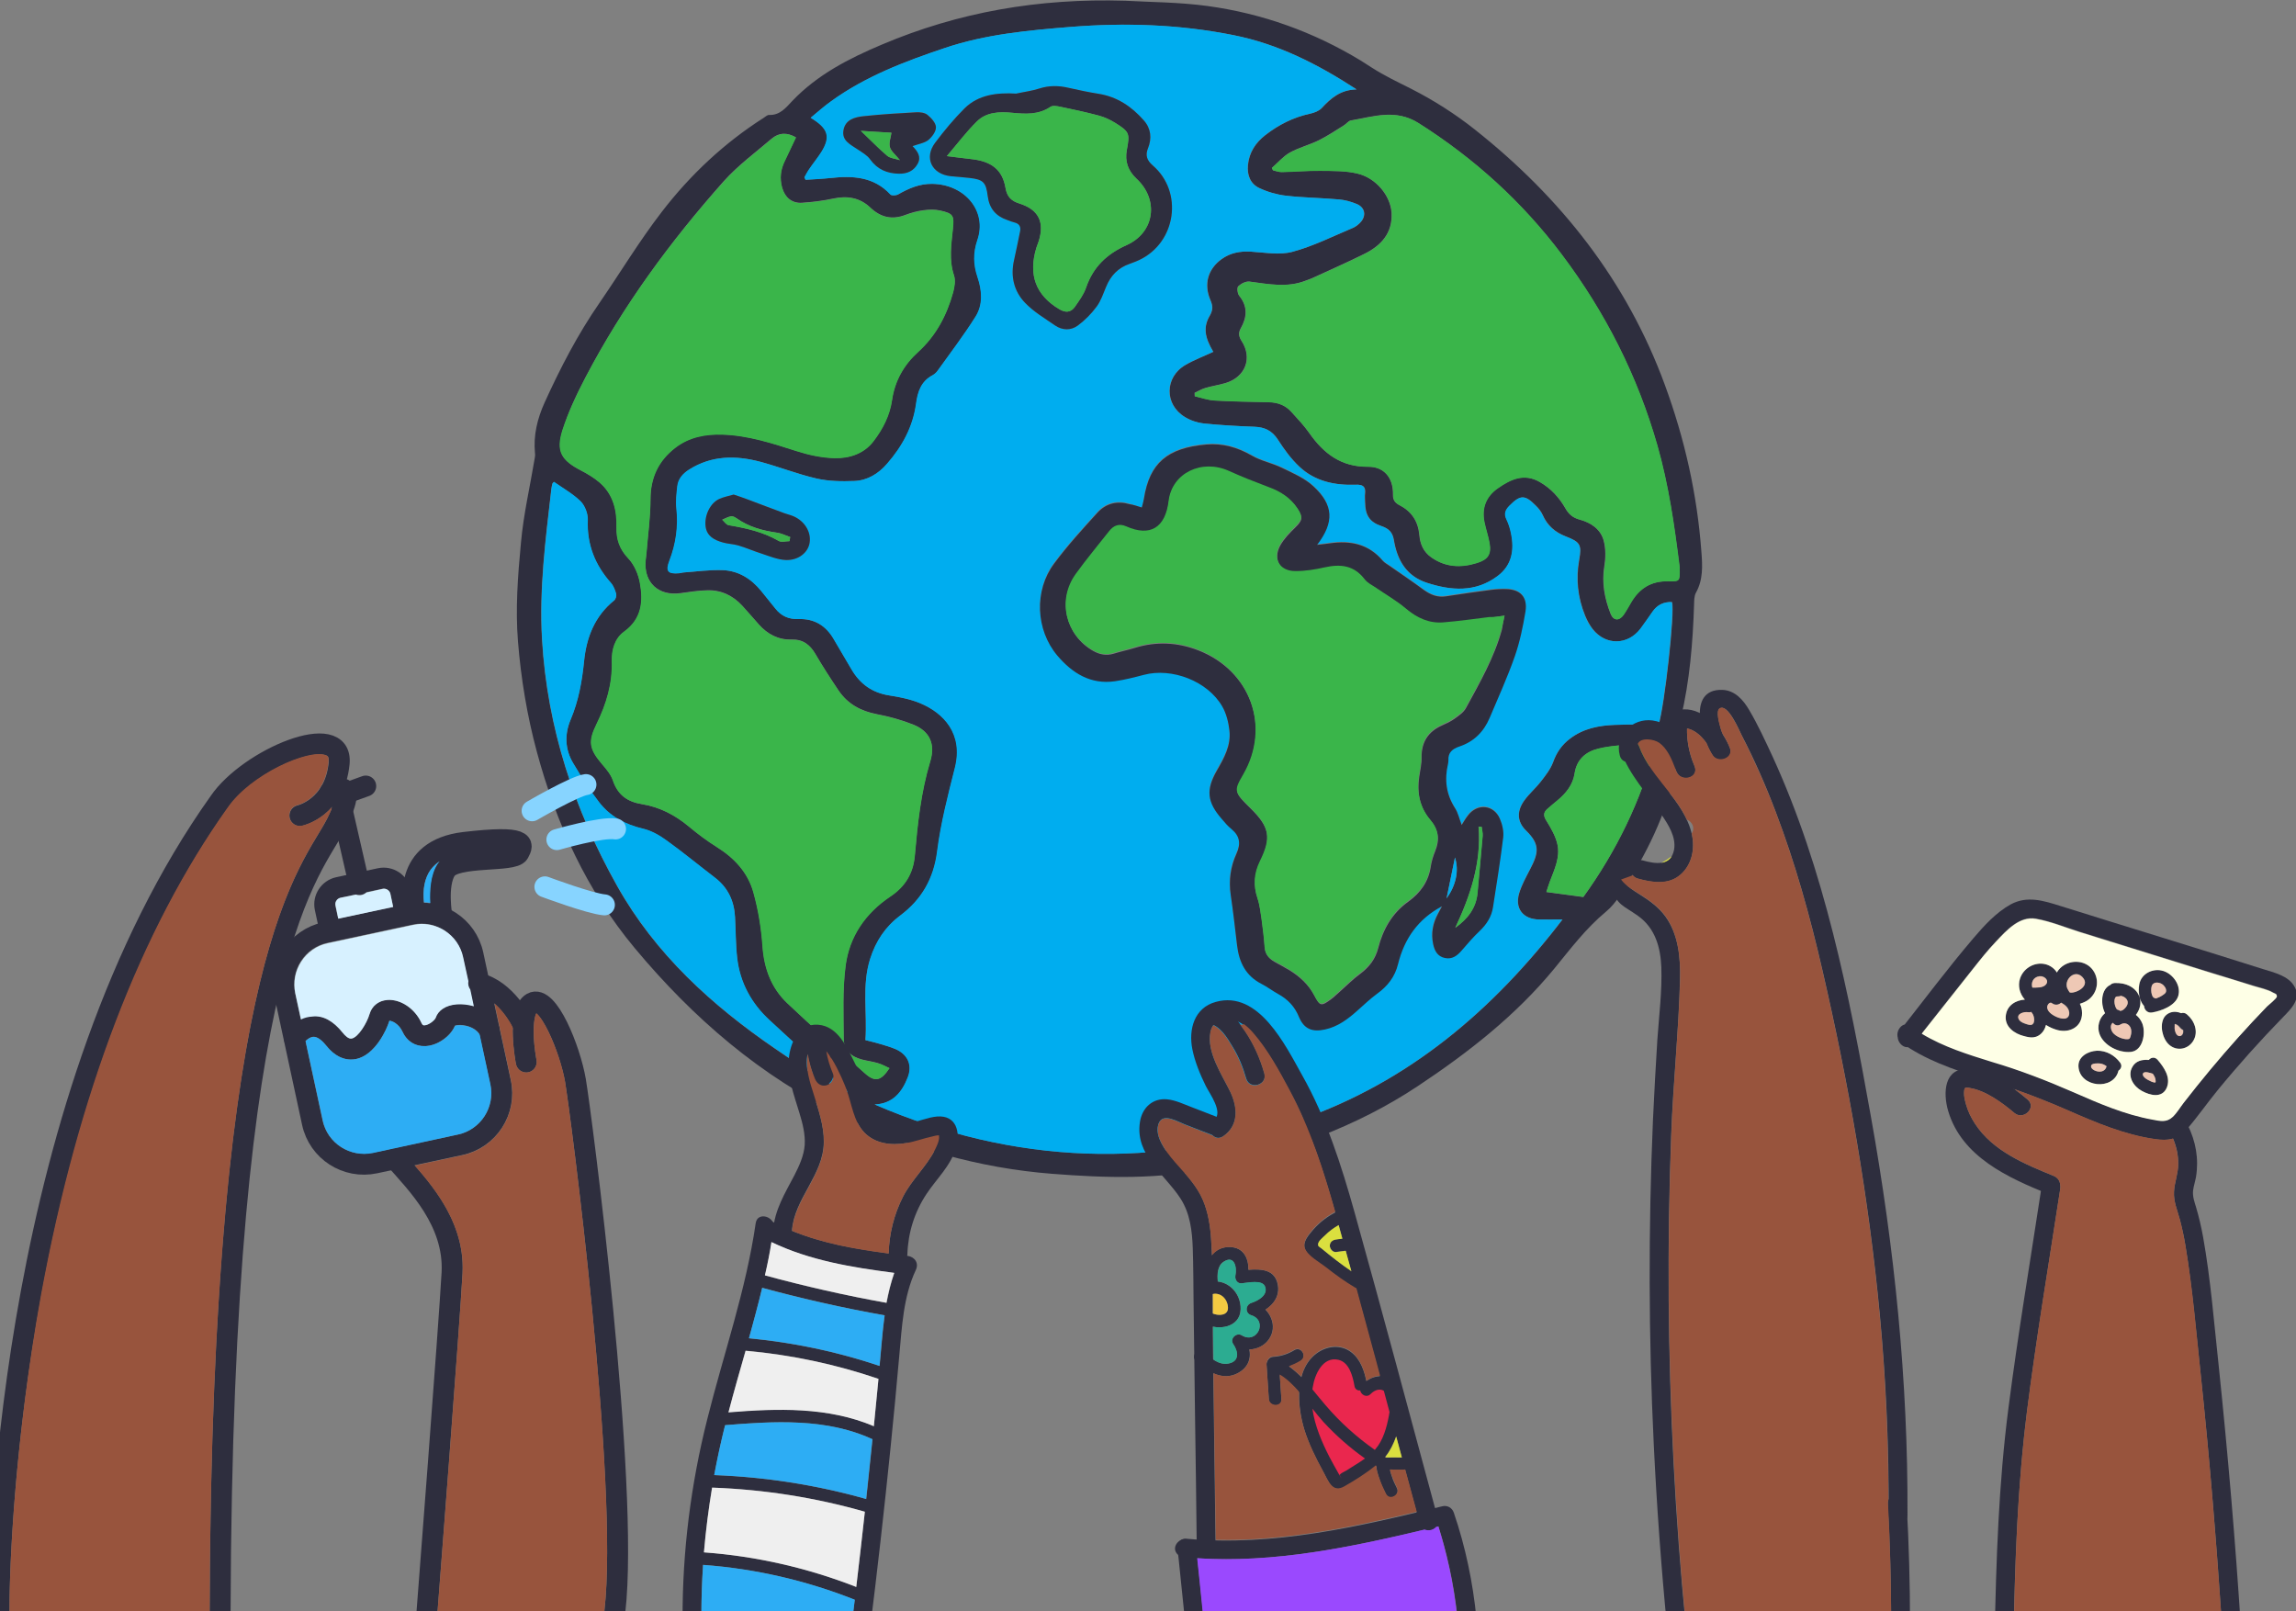 <svg width="714" height="501" viewBox="0 0 714 501" fill="none" xmlns="http://www.w3.org/2000/svg">
<rect x="0" y="0" width="714" height="501" fill="#808080" stroke="none"/>
<g clip-path="url(#clip0_0_403)">
<g clip-path="url(#clip1_0_403)">
<path d="M349.983 0.231C357.695 0.667 366.764 0.667 375.591 1.879C392.565 4.204 408.473 9.922 423.168 18.838C424.332 19.565 425.496 20.291 426.66 21.067C430.492 23.538 434.614 25.476 438.737 27.56C445.72 31.097 452.51 35.409 458.67 40.303C485.393 61.478 505.908 87.401 517.742 119.72C523.901 136.486 527.781 153.735 529.09 171.567C529.43 175.879 529.672 180.24 527.393 184.31C526.811 185.376 526.859 186.83 526.811 188.09C526.423 199.961 525.453 211.735 522.688 223.365C521.767 227.241 522.252 231.408 521.67 235.381C519.73 248.949 514.25 261.208 507.217 272.837C504.938 276.616 502.707 280.783 499.409 283.497C493.152 288.681 488.4 295.029 483.356 301.183C471.328 315.816 456.584 327.3 440.919 337.717C421.519 350.606 400.131 358.068 377.482 363.108C360.653 366.839 344.018 366.306 327.189 364.997C304.346 363.204 282.715 357.002 262.151 347.069C236.544 334.713 215.544 316.591 197.405 294.835C182.419 276.858 172.961 256.071 166.948 233.782C163.941 222.638 162.001 211.009 161.079 199.476C160.255 189.349 161.031 178.98 162.001 168.805C162.777 160.034 164.814 151.313 166.269 142.591C166.366 142.058 166.463 141.476 166.366 140.895C165.832 135.371 167.093 130.186 169.372 125.147C174.271 114.39 179.654 103.972 186.396 94.233C192.895 84.784 198.811 74.948 205.795 65.887C214.622 54.403 225.195 44.47 237.514 36.621C238.047 36.281 238.629 35.7 239.211 35.748C242.606 35.845 244.401 33.471 246.389 31.387C254.197 23.199 263.946 18.208 274.276 13.847C298.089 3.768 322.921 -0.593 349.983 0.231ZM269.135 323.423C271.027 323.908 272.53 324.247 273.985 324.683C275.44 325.119 276.943 325.555 278.35 326.137C282.23 327.687 283.879 331.031 282.375 334.955C280.581 339.656 277.719 343.241 272.045 343.435C315.5 362.187 359.731 363.738 404.254 348.232C438.009 336.458 464.247 314.265 485.926 285.919C483.21 285.919 480.882 285.968 478.603 285.919C473.607 285.823 470.988 282.431 472.492 277.634C473.268 275.114 474.577 272.74 475.79 270.414C478.506 265.278 479.039 262.613 474.626 258.3C471.716 255.49 471.667 252.195 474.092 248.852C475.596 246.768 477.584 245.072 479.185 243.037C480.64 241.147 482.192 239.209 483.016 236.98C484.083 233.928 485.732 231.553 488.303 229.664C492.425 226.514 497.226 225.593 502.222 225.4C506.732 225.254 511.243 225.351 515.802 225.351C517.596 219.973 520.943 190.222 519.973 187.217C517.451 187.121 515.462 188.041 514.007 190.125C512.746 191.918 511.534 193.71 510.224 195.455C506.296 200.688 499.409 200.785 495.335 195.649C494.365 194.389 493.589 192.935 492.958 191.433C490.679 185.861 490.049 180.095 491.116 174.086C491.94 169.435 491.455 168.514 486.993 166.818C483.647 165.51 481.222 163.426 479.767 160.131C479.282 159.065 478.506 158.048 477.633 157.224C474.238 153.784 472.831 153.832 469.436 157.273C468.127 158.581 467.739 159.841 468.563 161.585C469.194 162.893 469.63 164.298 469.921 165.704C471.037 170.985 470.261 175.782 465.702 179.174C458.864 184.262 451.298 183.68 443.732 181.209C437.379 179.126 434.517 174.135 433.499 167.981C433.111 165.558 431.947 164.395 429.716 163.62C425.884 162.36 424.575 160.18 424.526 156.11C424.526 155.237 424.429 154.317 424.526 153.445C424.769 151.264 423.847 150.683 421.713 150.731C415.214 150.973 409.055 149.714 404.157 145.159C401.538 142.736 399.355 139.732 397.415 136.679C395.621 133.917 393.341 132.851 390.189 132.706C384.951 132.512 379.713 132.221 374.475 131.688C372.438 131.495 370.304 130.768 368.558 129.702C362.059 125.825 362.156 117.249 368.704 113.47C371.468 111.871 374.475 110.756 377.337 109.399C374.621 104.845 374.136 101.695 376.27 98.109C377.288 96.317 377.191 95.008 376.415 93.264C374.33 88.37 375.639 83.719 379.859 80.617C382.575 78.631 385.63 78.049 389.025 78.243C393.341 78.534 397.949 79.406 401.974 78.291C408.473 76.547 414.584 73.446 420.84 70.829C421.616 70.49 422.344 69.909 422.974 69.279C425.011 67.195 424.623 64.53 421.907 63.416C420.161 62.689 418.221 62.156 416.33 62.011C410.85 61.526 405.321 61.478 399.889 60.848C397.076 60.509 394.214 59.685 391.644 58.474C388.879 57.165 387.812 54.5 388.103 51.351C388.491 47.377 390.48 44.373 393.535 41.999C397.658 38.801 402.217 36.475 407.406 35.361C408.716 35.07 410.171 34.537 411.044 33.616C413.905 30.564 416.912 27.899 421.907 27.802C409.686 19.855 397.512 13.702 383.69 10.94C366.909 7.596 350.032 7.015 333.008 8.372C319.817 9.438 306.576 10.649 293.918 14.913C281.502 19.08 269.232 23.683 258.514 31.484C256.331 33.035 254.343 34.828 252.16 36.621C257.641 39.964 258.417 42.532 255.507 47.232C254.343 49.073 252.936 50.769 251.724 52.562C251.142 53.386 250.705 54.306 250.22 55.13C250.317 55.373 250.414 55.663 250.56 55.906C253.082 55.712 255.604 55.615 258.126 55.373C265.11 54.597 271.706 54.84 276.992 60.509C277.38 60.896 278.786 60.799 279.417 60.412C282.715 58.522 286.061 57.117 289.941 57.165C300.175 57.359 307.11 65.693 304.006 74.657C302.6 78.679 302.745 82.313 304.055 86.19C305.412 90.308 305.8 94.669 303.473 98.4C299.835 104.166 295.664 109.642 291.687 115.214C291.251 115.795 290.669 116.328 290.087 116.668C286.546 118.557 285.431 121.804 284.946 125.486C283.976 132.706 280.629 138.811 275.925 144.19C273.258 147.291 269.766 149.423 265.692 149.568C261.763 149.714 257.738 149.665 253.955 148.793C248.087 147.436 242.412 145.207 236.544 143.608C228.881 141.573 221.364 141.573 214.331 146.031C212.391 147.242 210.985 148.89 210.694 151.216C210.451 153.445 210.16 155.77 210.403 157.999C211.033 163.669 210.257 169.095 208.22 174.377C206.959 177.623 207.735 178.544 211.179 178.253C211.664 178.205 212.149 178.011 212.585 178.011C216.659 177.72 220.782 177.139 224.807 177.284C229.705 177.478 233.682 179.949 236.786 183.777C238.241 185.57 239.745 187.411 241.2 189.253C243.043 191.53 245.322 192.596 248.378 192.499C253.227 192.305 256.913 194.534 259.338 198.75C261.133 201.899 263.024 205 264.867 208.15C267.486 212.656 271.318 215.418 276.604 216.242C279.853 216.726 283.2 217.405 286.207 218.664C293.433 221.669 299.738 228.113 297.022 238.725C294.84 247.301 292.609 255.974 291.493 264.745C290.426 273.273 286.643 279.717 280.047 284.66C275.343 288.197 272.385 292.655 270.687 298.082C267.923 306.416 269.717 314.895 269.135 323.423ZM276.604 332.145C275.246 331.564 274.179 330.934 272.967 330.546C271.366 330.062 269.669 329.868 268.02 329.432C264.576 328.559 262.394 326.427 262.345 323.036C262.297 315.477 261.957 307.772 262.927 300.31C264.091 291.201 269.038 283.933 276.798 278.748C281.405 275.696 283.976 271.577 284.461 266.005C285.334 256.12 286.352 246.235 289.262 236.69C290.863 231.36 289.165 227.386 284.024 225.303C280.387 223.849 276.507 222.783 272.676 222.056C267.632 221.087 263.558 218.858 260.696 214.594C258.223 210.912 255.798 207.181 253.567 203.353C251.869 200.446 249.687 198.75 246.195 198.847C242.073 198.992 238.678 197.199 235.962 194.146C234.264 192.208 232.567 190.27 230.821 188.332C227.862 185.134 224.225 183.39 219.86 183.535C217.144 183.632 214.38 184.019 211.712 184.407C204.777 185.425 200.121 181.112 200.751 174.232C200.848 173.359 200.994 172.487 201.042 171.567C201.479 166.14 202.255 160.664 202.255 155.237C202.255 148.454 204.728 143.172 210.015 139.15C214.331 135.807 219.327 134.886 224.613 135.08C232.664 135.323 240.133 137.794 247.699 140.216C251.481 141.428 255.555 142.3 259.484 142.397C264.091 142.542 268.602 141.089 271.56 137.212C274.47 133.433 276.653 129.169 277.38 124.323C278.253 118.315 281.114 113.373 285.528 109.351C291.105 104.312 294.452 97.916 296.392 90.793C296.828 89.145 297.168 87.11 296.634 85.56C295.034 80.763 295.81 75.966 296.295 71.169C296.731 67.002 296.489 66.372 292.415 65.451C290.766 65.063 288.923 65.112 287.177 65.354C285.285 65.596 283.345 66.129 281.551 66.808C277.38 68.407 273.888 67.583 270.639 64.53C267.389 61.429 263.509 60.799 259.144 61.72C255.943 62.398 252.597 62.834 249.348 63.028C246.195 63.222 244.061 61.332 243.188 58.28C242.412 55.421 242.703 52.708 244.013 50.042C245.177 47.62 246.341 45.149 247.505 42.677C244.692 41.127 242.267 41.175 239.939 43.114C234.895 47.426 229.511 51.399 225.098 56.293C208.463 75.045 193.719 95.105 182.079 117.346C179.315 122.627 176.744 128.054 174.998 133.724C172.913 140.41 174.61 143.172 180.818 146.37C182.807 147.388 184.795 148.599 186.493 150.053C190.761 153.735 191.925 158.678 191.779 164.056C191.682 167.739 192.701 170.791 195.417 173.65C197.259 175.637 198.569 178.593 199.054 181.306C200.121 187.072 199.587 192.499 194.156 196.424C191.197 198.556 190.227 202.141 190.324 205.727C190.518 212.608 188.578 218.955 185.62 225.06C182.855 230.681 183.243 232.91 187.366 237.756C188.675 239.258 190.033 240.905 190.664 242.746C192.167 247.204 195.126 249.336 199.636 250.063C205.165 250.935 210.015 253.455 214.331 257.089C217.047 259.366 219.909 261.498 222.915 263.388C228.444 266.828 232.664 271.383 234.361 277.585C235.865 282.964 236.786 288.633 237.174 294.205C237.659 301.183 239.89 307.239 244.886 311.988C252.791 319.498 260.987 326.67 269.135 333.889C272.142 336.554 273.985 336.118 276.604 332.145ZM395.524 52.223C395.621 52.465 395.718 52.708 395.863 52.95C396.736 53.144 397.658 53.531 398.531 53.483C402.508 53.386 406.436 53.047 410.413 53.095C414.341 53.144 418.367 53.047 422.15 53.967C427.97 55.373 432.432 60.945 432.723 66.226C433.062 72.574 429.376 76.45 424.09 79.018C418.803 81.635 413.42 84.009 408.037 86.48C407.358 86.771 406.679 87.013 406 87.256C400.228 89.533 394.408 88.322 388.54 87.546C387.424 87.401 385.921 88.176 385.048 89C384.563 89.484 384.806 91.277 385.339 91.956C388.055 95.299 387.764 98.642 385.824 102.083C385.048 103.439 385.194 104.554 386.018 105.911C389.558 111.241 387.327 117.201 381.12 119.09C379.034 119.72 376.852 120.011 374.766 120.641C373.602 120.98 372.584 121.61 371.468 122.143C371.468 122.482 371.517 122.87 371.517 123.209C373.554 123.645 375.591 124.372 377.676 124.517C383.302 124.856 388.976 124.905 394.651 125.05C397.367 125.099 399.743 126.019 401.538 128.054C403.478 130.186 405.515 132.318 407.164 134.693C411.626 141.04 417.057 145.207 425.399 145.11C430.443 145.062 433.256 148.599 433.159 153.735C433.111 155.48 433.79 156.352 435.196 157.079C438.931 159.017 440.967 162.07 441.355 166.285C441.598 169.095 442.568 171.567 445.09 173.311C449.503 176.412 454.208 176.557 459.203 175.055C462.695 173.989 463.811 172.293 463.132 168.708C462.744 166.576 462.016 164.492 461.58 162.36C460.707 157.951 462.065 154.365 465.751 151.797C469.727 148.987 473.898 147.049 478.797 149.859C482.24 151.846 484.859 154.704 486.799 158.096C487.818 159.889 489.127 161.004 491.164 161.537C494.656 162.506 497.711 164.492 498.681 168.078C499.36 170.598 499.312 173.505 498.875 176.121C498.051 181.258 498.972 186.103 500.815 190.803C501.688 193.032 503.434 193.129 504.841 191.191C505.714 189.931 506.441 188.574 507.217 187.266C509.739 182.953 513.425 180.676 518.566 180.725C522.349 180.773 522.349 180.725 522.252 176.848C522.252 176.606 522.252 176.364 522.252 176.121C520.7 163.475 518.906 150.877 515.365 138.521C509.206 116.861 499.215 97.189 485.635 79.115C473.268 62.689 458.427 49.219 441.113 38.268C433.984 33.762 427.145 36.233 420.064 37.444C419.288 37.59 418.658 38.51 417.93 38.946C415.36 40.545 412.838 42.241 410.122 43.598C407.164 45.052 403.866 45.875 401.004 47.474C399.016 48.637 397.367 50.575 395.524 52.223ZM264.625 340.14C256.089 332.436 247.602 324.925 239.308 317.27C233.634 312.085 230.093 305.592 229.22 297.936C228.735 293.672 228.784 289.408 228.541 285.144C228.299 280.105 226.359 275.986 222.237 272.885C217.29 269.106 212.488 265.132 207.444 261.498C205.213 259.899 202.643 258.349 199.975 257.719C194.398 256.411 189.645 253.891 186.202 249.385C183.292 245.557 180.673 241.438 178.199 237.319C175.677 233.007 175.532 228.355 177.423 223.801C179.848 217.986 180.964 211.929 181.594 205.727C182.322 198.265 184.892 191.627 190.955 186.733C191.44 186.345 191.779 185.279 191.585 184.698C191.246 183.486 190.761 182.178 189.936 181.258C184.989 175.685 182.467 169.338 182.758 161.779C182.855 159.841 181.885 157.273 180.527 155.916C178.102 153.542 175.047 151.797 172.234 149.859C171.943 150.198 171.797 150.295 171.749 150.44C171.603 151.07 171.458 151.7 171.409 152.33C169.615 167.787 167.627 183.196 168.548 198.895C170.148 226.417 178.587 251.807 191.925 275.55C203.758 296.628 221.315 312.618 241.151 326.185C248.62 331.273 256.04 336.458 264.625 340.14ZM514.977 231.36C512.552 231.36 510.515 231.214 508.527 231.408C504.695 231.747 500.767 231.893 497.032 232.813C493.201 233.734 490.34 236.06 489.661 240.517C489.127 244.006 486.993 246.671 484.326 248.9C483.259 249.772 482.24 250.645 481.173 251.565C479.864 252.728 479.961 253.794 480.931 255.296C482.337 257.573 483.792 260.045 484.326 262.613C485.199 266.635 483.404 270.366 481.998 274.048C481.561 275.211 481.173 276.374 480.882 277.391C484.714 277.924 488.254 278.409 492.376 278.942C502.561 264.793 510.37 248.997 514.977 231.36Z" fill="#2E2E3E"/>
<path d="M269.135 323.423C269.766 314.895 267.971 306.367 270.59 298.082C272.336 292.655 275.295 288.148 279.95 284.66C286.546 279.717 290.329 273.224 291.396 264.745C292.512 255.975 294.743 247.35 296.925 238.725C299.593 228.113 293.336 221.669 286.11 218.665C283.103 217.405 279.756 216.775 276.507 216.242C271.221 215.418 267.438 212.705 264.77 208.15C262.927 205 261.084 201.899 259.241 198.75C256.816 194.534 253.179 192.305 248.281 192.499C245.225 192.596 242.946 191.578 241.103 189.253C239.648 187.411 238.193 185.619 236.689 183.777C233.585 179.949 229.608 177.478 224.71 177.284C220.636 177.139 216.562 177.72 212.488 178.011C212.003 178.06 211.567 178.253 211.082 178.253C207.687 178.544 206.862 177.624 208.123 174.377C210.16 169.096 210.936 163.669 210.306 157.999C210.063 155.77 210.354 153.493 210.597 151.216C210.839 148.89 212.294 147.291 214.234 146.031C221.267 141.573 228.784 141.573 236.447 143.608C242.267 145.159 247.941 147.436 253.858 148.793C257.641 149.665 261.666 149.714 265.595 149.568C269.717 149.423 273.161 147.291 275.828 144.19C280.532 138.811 283.879 132.706 284.849 125.486C285.334 121.804 286.401 118.557 289.99 116.668C290.62 116.328 291.202 115.795 291.59 115.214C295.567 109.642 299.738 104.215 303.376 98.4C305.703 94.669 305.364 90.308 303.958 86.19C302.648 82.313 302.551 78.679 303.909 74.657C307.013 65.693 300.078 57.311 289.844 57.165C285.964 57.117 282.618 58.522 279.32 60.412C278.689 60.8 277.283 60.896 276.895 60.509C271.657 54.84 265.013 54.597 258.029 55.373C255.507 55.663 252.985 55.76 250.463 55.906C250.366 55.663 250.269 55.373 250.124 55.13C250.609 54.258 251.045 53.386 251.627 52.562C252.839 50.769 254.246 49.074 255.41 47.232C258.32 42.532 257.544 39.916 252.063 36.621C254.246 34.828 256.234 33.035 258.417 31.485C269.135 23.732 281.405 19.08 293.821 14.913C306.479 10.649 319.72 9.438 332.911 8.372C349.886 7.015 366.764 7.548 383.593 10.94C397.415 13.702 409.589 19.855 421.81 27.802C416.766 27.899 413.76 30.515 410.947 33.617C410.074 34.537 408.619 35.07 407.309 35.361C402.12 36.475 397.561 38.801 393.438 41.999C390.383 44.373 388.394 47.378 388.006 51.351C387.715 54.5 388.782 57.165 391.547 58.474C394.117 59.685 396.979 60.509 399.792 60.848C405.224 61.478 410.753 61.526 416.233 62.011C418.124 62.156 420.064 62.689 421.81 63.416C424.526 64.531 424.914 67.195 422.877 69.279C422.247 69.909 421.519 70.49 420.743 70.83C414.487 73.446 408.376 76.547 401.877 78.292C397.852 79.358 393.244 78.485 388.928 78.243C385.533 78.049 382.478 78.631 379.762 80.617C375.542 83.719 374.233 88.37 376.318 93.264C377.094 95.008 377.191 96.317 376.173 98.109C374.087 101.695 374.524 104.845 377.24 109.399C374.33 110.756 371.323 111.871 368.607 113.47C362.059 117.249 361.962 125.826 368.461 129.702C370.207 130.768 372.341 131.446 374.378 131.689C379.616 132.222 384.854 132.512 390.092 132.706C393.244 132.803 395.524 133.917 397.318 136.679C399.258 139.684 401.441 142.688 404.06 145.159C408.91 149.714 415.117 150.973 421.616 150.731C423.702 150.634 424.672 151.264 424.429 153.445C424.332 154.317 424.429 155.238 424.429 156.11C424.478 160.228 425.836 162.36 429.619 163.62C431.898 164.395 433.014 165.558 433.402 167.981C434.42 174.135 437.233 179.126 443.635 181.209C451.249 183.68 458.767 184.262 465.605 179.174C470.212 175.782 470.94 170.985 469.824 165.704C469.533 164.299 469.097 162.893 468.467 161.585C467.594 159.841 468.03 158.581 469.339 157.273C472.734 153.832 474.141 153.784 477.536 157.224C478.36 158.048 479.185 159.065 479.67 160.131C481.125 163.475 483.55 165.558 486.896 166.818C491.358 168.563 491.892 169.435 491.019 174.086C489.952 180.046 490.582 185.812 492.862 191.433C493.444 192.887 494.22 194.389 495.238 195.649C499.312 200.785 506.199 200.639 510.127 195.455C511.437 193.71 512.649 191.918 513.91 190.125C515.365 188.041 517.402 187.121 519.876 187.218C520.846 190.173 517.499 219.973 515.705 225.351C511.146 225.351 506.635 225.206 502.125 225.4C497.129 225.594 492.328 226.514 488.206 229.664C485.684 231.602 484.035 233.976 482.919 236.98C482.143 239.161 480.543 241.147 479.088 243.037C477.536 245.072 475.499 246.768 473.995 248.852C471.57 252.195 471.667 255.49 474.529 258.3C478.942 262.613 478.36 265.229 475.693 270.414C474.48 272.788 473.171 275.114 472.395 277.634C470.891 282.431 473.559 285.823 478.506 285.92C480.785 285.968 483.113 285.92 485.829 285.92C464.15 314.266 437.912 336.458 404.157 348.232C359.634 363.786 315.403 362.187 271.948 343.435C277.574 343.193 280.484 339.607 282.278 334.956C283.782 331.031 282.133 327.736 278.253 326.137C276.847 325.555 275.343 325.119 273.888 324.683C272.482 324.247 271.027 323.908 269.135 323.423ZM355.076 157.806C353.524 157.321 352.408 156.933 351.244 156.594C347.413 155.48 343.872 156.255 341.253 159.211C336.597 164.347 331.893 169.483 327.771 175.055C321.563 183.39 322.048 195.697 328.741 203.644C333.348 209.119 339.071 212.753 346.685 211.639C349.692 211.203 352.699 210.427 355.658 209.652C364.484 207.375 375.542 211.639 380.053 219.488C381.314 221.717 381.993 224.431 382.284 226.999C382.817 231.65 380.538 235.575 378.355 239.452C374.912 245.508 375.348 249.239 379.859 254.424C380.829 255.538 381.75 256.653 382.866 257.574C385.533 259.754 385.921 262.177 384.466 265.278C382.623 269.3 381.993 273.564 382.672 278.021C383.448 283.255 384.03 288.536 384.66 293.818C385.291 299.002 387.327 303.218 392.226 305.737C394.02 306.658 395.621 307.918 397.415 308.887C400.422 310.534 402.605 312.86 403.914 316.058C405.466 319.789 407.94 320.855 411.965 319.935C415.99 319.062 419.094 316.688 422.101 314.023C424.09 312.23 425.981 310.389 428.164 308.839C431.462 306.464 433.741 303.557 434.711 299.584C436.651 291.734 440.919 285.58 448.388 281.607C447.903 282.479 447.515 283.255 447.127 283.981C445.526 286.937 444.944 289.99 445.623 293.333C446.06 295.465 446.981 297.209 449.261 297.694C451.492 298.179 453.092 297.016 454.499 295.368C456.293 293.285 458.088 291.201 460.076 289.311C462.259 287.228 463.811 284.854 464.247 281.849C465.314 274.678 466.527 267.507 467.4 260.287C467.642 258.397 467.157 256.217 466.381 254.424C464.49 249.966 459.349 249.53 456.439 253.407C455.711 254.327 455.178 255.393 454.499 256.362C453.771 254.473 453.383 252.631 452.413 251.081C449.697 246.817 449.115 242.262 450.231 237.417C450.328 237.029 450.376 236.593 450.376 236.205C450.279 233.782 451.637 232.668 453.771 231.941C458.282 230.487 461.337 227.386 463.18 223.074C465.896 216.678 468.758 210.33 471.037 203.837C472.589 199.38 473.559 194.68 474.335 189.979C475.062 185.473 472.734 183.099 468.224 183.002C466.672 183.002 465.169 183.05 463.617 183.244C458.961 183.874 454.353 184.504 449.697 185.231C447.03 185.667 444.847 184.795 442.713 183.244C439.222 180.676 435.633 178.253 432.092 175.782C431.365 175.249 430.54 174.862 429.958 174.183C425.545 169.047 419.87 167.836 413.517 168.756C412.305 168.95 411.044 169.047 409.54 169.241C414.923 162.215 414.729 156.837 408.328 150.973C405.612 148.502 401.974 146.952 398.628 145.304C395.572 143.851 392.129 143.172 389.219 141.476C384.757 138.908 380.198 137.6 375.106 138.036C362.932 139.102 357.452 143.851 355.706 154.801C355.609 155.867 355.367 156.691 355.076 157.806ZM315.985 29.11C310.068 28.82 304.297 29.401 299.932 33.713C296.634 37.008 293.579 40.642 290.814 44.373C287.274 49.122 289.699 54.161 295.664 54.791C297.604 54.985 299.544 55.13 301.436 55.324C305.752 55.809 306.625 56.632 307.158 60.993C307.643 64.724 309.632 67.195 313.221 68.407C313.997 68.649 314.724 68.988 315.5 69.182C317.101 69.57 317.537 70.539 317.198 72.089C316.567 74.997 316.034 77.952 315.355 80.86C314.191 85.899 315.306 90.551 318.75 94.136C321.417 96.947 324.909 98.982 328.11 101.211C330.39 102.761 333.057 102.81 335.191 101.211C337.373 99.563 339.41 97.528 341.059 95.299C342.369 93.506 343.096 91.277 343.969 89.194C345.376 85.705 347.752 83.234 351.341 82.023C352.311 81.683 353.33 81.296 354.251 80.86C365.794 75.433 368.073 59.637 358.422 51.399C356.628 49.897 356.094 48.298 357.016 46.069C358.277 43.017 357.937 39.964 355.706 37.444C351.923 33.132 347.413 30.079 341.593 29.159C338.489 28.674 335.385 27.996 332.329 27.317C329.274 26.639 326.316 26.542 323.26 27.511C320.932 28.238 318.41 28.577 315.985 29.11ZM228.153 153.784C226.553 154.22 225.049 154.511 223.691 155.141C220.879 156.4 218.987 160.277 219.424 163.717C219.812 166.77 222.14 167.933 224.71 168.659C226.31 169.144 228.056 169.144 229.657 169.629C232.082 170.355 234.41 171.421 236.835 172.148C239.308 172.923 241.879 174.038 244.401 174.135C248.329 174.28 251.287 171.761 251.772 168.756C252.257 165.461 250.172 162.021 246.729 160.519C245.856 160.131 244.886 159.938 243.964 159.598C240.133 158.145 236.301 156.691 232.47 155.286C231.063 154.753 229.608 154.268 228.153 153.784ZM283.782 45.439C285.625 44.761 287.468 44.519 288.68 43.501C289.844 42.581 291.105 40.836 291.057 39.48C291.008 38.123 289.553 36.621 288.389 35.652C287.565 34.973 286.11 34.828 284.946 34.876C279.465 35.167 273.985 35.506 268.553 36.088C265.837 36.378 262.879 37.154 262.297 40.449C261.715 43.743 264.528 44.906 266.71 46.408C268.068 47.329 269.669 48.25 270.59 49.51C272.821 52.659 275.828 53.87 279.514 53.967C282.084 54.016 284.121 53.192 285.382 50.866C286.546 48.783 285.382 47.087 283.782 45.439Z" fill="#00ADEF"/>
<path d="M276.604 332.145C273.985 336.118 272.142 336.555 269.038 333.841C260.89 326.621 252.694 319.45 244.789 311.94C239.793 307.191 237.562 301.134 237.077 294.157C236.689 288.584 235.768 282.915 234.264 277.537C232.567 271.335 228.347 266.78 222.819 263.34C219.812 261.45 216.95 259.318 214.234 257.041C209.918 253.455 205.116 250.935 199.539 250.015C195.029 249.288 192.07 247.156 190.567 242.698C189.936 240.857 188.578 239.209 187.269 237.707C183.146 232.862 182.758 230.633 185.523 225.012C188.53 218.907 190.421 212.608 190.227 205.679C190.13 202.093 191.1 198.507 194.059 196.375C199.539 192.402 200.024 186.975 198.957 181.258C198.472 178.544 197.211 175.54 195.32 173.602C192.604 170.743 191.585 167.69 191.682 164.008C191.828 158.629 190.664 153.687 186.396 150.004C184.698 148.551 182.71 147.388 180.721 146.322C174.513 143.124 172.768 140.362 174.901 133.675C176.744 128.054 179.315 122.627 182.079 117.346C193.719 95.105 208.463 75.045 225.147 56.39C229.511 51.496 234.943 47.523 239.987 43.21C242.315 41.224 244.74 41.175 247.553 42.774C246.389 45.197 245.225 47.668 244.061 50.139C242.752 52.804 242.461 55.518 243.237 58.377C244.11 61.429 246.195 63.319 249.396 63.125C252.694 62.931 255.992 62.495 259.193 61.817C263.558 60.848 267.438 61.526 270.687 64.627C273.888 67.68 277.429 68.455 281.6 66.905C283.394 66.226 285.334 65.693 287.225 65.451C288.923 65.209 290.766 65.16 292.463 65.548C296.537 66.469 296.78 67.099 296.343 71.266C295.858 76.063 295.082 80.811 296.683 85.657C297.216 87.207 296.877 89.242 296.44 90.89C294.452 98.013 291.154 104.36 285.576 109.448C281.115 113.47 278.302 118.412 277.429 124.42C276.75 129.266 274.519 133.53 271.609 137.309C268.65 141.137 264.14 142.591 259.532 142.494C255.556 142.397 251.53 141.525 247.747 140.313C240.181 137.891 232.712 135.42 224.662 135.177C219.327 135.032 214.38 135.952 210.063 139.247C204.777 143.318 202.303 148.599 202.303 155.334C202.303 160.761 201.527 166.237 201.091 171.664C201.042 172.536 200.849 173.408 200.8 174.329C200.17 181.209 204.825 185.522 211.761 184.504C214.477 184.116 217.193 183.68 219.909 183.632C224.274 183.535 227.911 185.231 230.869 188.429C232.615 190.319 234.313 192.305 236.01 194.243C238.726 197.296 242.073 199.04 246.244 198.943C249.736 198.847 251.918 200.542 253.616 203.45C255.847 207.278 258.271 211.009 260.745 214.691C263.606 218.955 267.68 221.184 272.724 222.153C276.556 222.88 280.436 223.946 284.073 225.4C289.262 227.483 290.911 231.505 289.311 236.786C286.401 246.38 285.382 256.217 284.509 266.102C284.024 271.674 281.454 275.792 276.847 278.845C269.135 284.03 264.14 291.298 262.976 300.407C262.006 307.869 262.345 315.574 262.394 323.133C262.442 326.524 264.625 328.656 268.068 329.529C269.717 329.965 271.415 330.158 273.015 330.643C274.179 330.885 275.295 331.515 276.604 332.145Z" fill="#3AB54A"/>
<path d="M395.524 52.223C397.367 50.624 399.016 48.686 401.102 47.523C403.963 45.924 407.261 45.1 410.219 43.647C412.935 42.29 415.457 40.594 418.028 38.995C418.755 38.51 419.386 37.638 420.162 37.493C427.194 36.33 434.081 33.81 441.21 38.316C458.524 49.316 473.365 62.738 485.732 79.164C499.312 97.189 509.255 116.91 515.462 138.569C518.954 150.876 520.749 163.475 522.349 176.17C522.398 176.412 522.349 176.654 522.349 176.897C522.446 180.773 522.446 180.87 518.663 180.773C513.522 180.676 509.885 182.953 507.315 187.314C506.539 188.623 505.811 189.979 504.938 191.239C503.532 193.177 501.786 193.08 500.913 190.852C499.07 186.151 498.148 181.306 498.973 176.17C499.409 173.553 499.458 170.646 498.779 168.126C497.809 164.541 494.802 162.506 491.261 161.585C489.224 161.052 487.915 159.937 486.896 158.145C484.956 154.704 482.386 151.894 478.894 149.907C474.044 147.097 469.873 149.035 465.848 151.846C462.162 154.414 460.755 157.999 461.677 162.409C462.113 164.541 462.841 166.624 463.229 168.756C463.908 172.342 462.792 174.038 459.3 175.104C454.354 176.654 449.649 176.461 445.187 173.359C442.714 171.615 441.695 169.192 441.453 166.333C441.065 162.118 439.028 159.017 435.293 157.127C433.887 156.4 433.208 155.528 433.256 153.784C433.353 148.696 430.492 145.11 425.497 145.159C417.155 145.256 411.723 141.089 407.261 134.741C405.612 132.367 403.575 130.283 401.635 128.103C399.792 126.068 397.464 125.196 394.748 125.099C389.074 124.953 383.448 124.905 377.773 124.566C375.688 124.469 373.651 123.742 371.614 123.257C371.614 122.918 371.566 122.531 371.566 122.191C372.633 121.707 373.7 121.028 374.863 120.689C376.949 120.059 379.131 119.769 381.217 119.139C387.425 117.249 389.607 111.338 386.115 105.959C385.242 104.651 385.145 103.488 385.921 102.131C387.861 98.691 388.152 95.347 385.436 92.004C384.903 91.326 384.66 89.533 385.145 89.048C385.97 88.225 387.522 87.449 388.637 87.595C394.506 88.37 400.326 89.533 406.097 87.304C406.776 87.062 407.455 86.82 408.134 86.529C413.469 84.058 418.901 81.683 424.187 79.067C429.473 76.45 433.111 72.622 432.82 66.275C432.577 60.993 428.067 55.421 422.247 54.016C418.513 53.095 414.439 53.192 410.51 53.144C406.582 53.095 402.605 53.483 398.628 53.531C397.755 53.531 396.834 53.192 395.961 52.998C395.718 52.708 395.621 52.465 395.524 52.223Z" fill="#3AB54A"/>
<path d="M264.624 340.14C256.04 336.458 248.668 331.225 241.199 326.137C221.363 312.57 203.806 296.579 191.972 275.502C178.635 251.807 170.245 226.369 168.596 198.847C167.674 183.147 169.711 167.739 171.457 152.282C171.554 151.652 171.651 151.022 171.797 150.392C171.845 150.247 171.991 150.15 172.282 149.811C175.046 151.797 178.15 153.493 180.575 155.867C181.933 157.224 182.903 159.744 182.806 161.73C182.515 169.289 185.037 175.637 189.984 181.209C190.808 182.13 191.293 183.438 191.633 184.649C191.778 185.231 191.487 186.297 191.002 186.684C184.94 191.578 182.37 198.217 181.642 205.679C181.012 211.881 179.945 217.938 177.471 223.752C175.531 228.307 175.677 233.007 178.247 237.271C180.721 241.438 183.291 245.508 186.25 249.336C189.693 253.843 194.446 256.362 200.023 257.67C202.691 258.3 205.261 259.802 207.492 261.45C212.536 265.084 217.337 269.057 222.284 272.837C226.358 275.938 228.298 280.105 228.589 285.096C228.832 289.36 228.783 293.672 229.268 297.888C230.141 305.544 233.73 312.037 239.356 317.221C247.601 324.925 256.04 332.436 264.624 340.14Z" fill="#00ADEF"/>
<path d="M514.978 231.36C510.37 248.997 502.562 264.842 492.377 278.893C488.255 278.312 484.714 277.876 480.883 277.343C481.222 276.374 481.562 275.162 481.998 274C483.405 270.317 485.199 266.538 484.326 262.564C483.744 259.996 482.338 257.525 480.931 255.248C479.961 253.746 479.864 252.68 481.174 251.517C482.192 250.596 483.259 249.724 484.326 248.852C487.042 246.623 489.176 243.958 489.661 240.469C490.34 236.06 493.201 233.734 497.033 232.765C500.767 231.844 504.696 231.699 508.527 231.36C510.516 231.214 512.553 231.36 514.978 231.36Z" fill="#3AB54A"/>
<path d="M355.075 157.805C355.366 156.691 355.609 155.867 355.754 154.995C357.5 144.044 362.981 139.296 375.154 138.23C380.198 137.794 384.805 139.102 389.267 141.67C392.177 143.366 395.621 143.996 398.676 145.498C402.071 147.145 405.708 148.696 408.376 151.167C414.778 157.03 414.972 162.409 409.588 169.435C411.092 169.241 412.304 169.144 413.565 168.95C419.967 168.029 425.641 169.192 430.006 174.377C430.588 175.055 431.413 175.443 432.14 175.976C435.681 178.447 439.27 180.87 442.762 183.438C444.896 184.988 447.078 185.861 449.746 185.425C454.353 184.698 459.009 184.068 463.665 183.438C465.168 183.244 466.72 183.147 468.272 183.196C472.783 183.244 475.111 185.667 474.383 190.173C473.607 194.825 472.637 199.573 471.085 204.031C468.806 210.573 465.896 216.92 463.228 223.268C461.385 227.58 458.33 230.633 453.819 232.135C451.686 232.862 450.279 233.976 450.425 236.399C450.425 236.786 450.376 237.223 450.279 237.61C449.164 242.456 449.697 246.962 452.461 251.274C453.431 252.776 453.819 254.666 454.547 256.556C455.177 255.538 455.759 254.521 456.487 253.6C459.397 249.724 464.538 250.208 466.429 254.618C467.205 256.411 467.69 258.591 467.448 260.481C466.575 267.7 465.411 274.872 464.295 282.043C463.859 285.047 462.307 287.421 460.124 289.505C458.136 291.395 456.341 293.478 454.547 295.562C453.14 297.209 451.589 298.372 449.309 297.888C447.03 297.403 446.108 295.659 445.672 293.527C444.993 290.232 445.575 287.131 447.175 284.175C447.563 283.448 447.951 282.673 448.436 281.801C440.967 285.774 436.699 291.928 434.759 299.777C433.789 303.751 431.51 306.658 428.212 309.032C426.078 310.583 424.138 312.473 422.15 314.217C419.191 316.882 416.039 319.256 412.013 320.128C408.036 321.001 405.514 319.935 403.962 316.252C402.653 313.006 400.47 310.728 397.464 309.081C395.718 308.112 394.069 306.852 392.274 305.931C387.376 303.411 385.339 299.244 384.708 294.011C384.078 288.73 383.496 283.448 382.72 278.215C382.089 273.757 382.671 269.493 384.514 265.472C385.921 262.37 385.581 259.948 382.914 257.767C381.798 256.847 380.828 255.732 379.907 254.618C375.396 249.433 374.96 245.654 378.403 239.645C380.634 235.769 382.865 231.844 382.332 227.192C382.041 224.624 381.362 221.862 380.101 219.682C375.59 211.832 364.484 207.52 355.706 209.846C352.747 210.621 349.74 211.396 346.733 211.832C339.119 212.947 333.396 209.264 328.789 203.837C322.047 195.842 321.562 183.583 327.819 175.249C331.941 169.677 336.646 164.541 341.302 159.404C343.969 156.497 347.461 155.673 351.292 156.788C352.408 156.933 353.523 157.321 355.075 157.805ZM467.884 191.433C466.041 191.675 464.635 191.918 463.228 192.111C458.524 192.693 453.771 193.323 449.018 193.759C444.508 194.146 440.773 192.402 437.33 189.495C434.468 187.072 431.17 185.182 428.066 183.05C426.805 182.178 425.302 181.5 424.429 180.337C421.131 175.976 416.912 175.588 412.062 176.654C409.103 177.284 405.999 177.769 402.992 177.817C397.997 177.866 395.718 173.941 398.191 169.531C399.355 167.496 401.101 165.704 402.798 164.056C405.078 161.827 405.272 160.907 403.526 158.242C401.343 155.044 398.336 153.057 394.748 151.749C390.528 150.198 386.357 148.551 382.235 146.661C373.941 142.881 364.581 147.242 363.514 155.964C362.496 164.444 357.743 167.206 350.322 163.911C348.188 162.942 346.442 163.572 344.987 165.413C341.544 169.871 337.858 174.183 334.56 178.786C328.837 186.781 331.359 197.441 339.895 202.384C341.932 203.547 344.066 203.983 346.394 203.256C348.528 202.578 350.759 202.141 352.941 201.463C359.586 199.428 366.133 199.719 372.632 202.238C388.928 208.586 395.281 226.126 386.697 241.05C383.738 246.138 383.787 246.38 388.928 251.42C394.845 257.234 395.475 260.626 391.886 267.991C390.043 271.722 389.752 275.453 391.11 279.475C391.838 281.655 392.08 284.03 392.42 286.307C392.808 289.117 393.099 291.928 393.341 294.738C393.487 296.822 394.651 298.13 396.348 299.099C397.9 299.971 399.452 300.795 401.004 301.716C404.205 303.702 406.921 306.173 408.715 309.565C410.461 312.909 410.849 313.006 413.953 310.728C414.875 310.05 415.651 309.226 416.524 308.499C418.706 306.561 420.743 304.477 423.071 302.782C425.835 300.698 427.727 298.227 428.6 294.835C430.103 288.972 432.965 283.933 438.009 280.347C441.743 277.634 444.265 274.145 444.944 269.445C445.187 267.797 445.72 266.15 446.351 264.599C447.757 261.111 447.418 258.106 444.896 255.151C441.549 251.226 440.579 246.574 441.355 241.535C441.646 239.548 442.131 237.513 442.083 235.527C442.034 230.778 444.12 227.532 448.436 225.593C449.746 225.012 451.104 224.382 452.267 223.558C453.625 222.589 455.177 221.523 455.905 220.167C460.173 212.317 464.683 204.516 467.06 195.794C467.302 194.34 467.496 193.08 467.884 191.433ZM452.558 288.487C456.39 285.774 459.009 282.431 459.445 277.731C459.979 271.771 460.561 265.859 461.046 259.899C461.143 258.979 460.852 258.058 460.755 257.089C460.415 257.089 460.124 257.04 459.785 257.04C460.706 268.33 457.214 278.554 452.558 288.487ZM449.843 279.378C452.704 275.405 453.819 270.85 452.461 266.634C451.492 271.286 450.619 275.502 449.843 279.378Z" fill="#2E2E3E"/>
<path d="M315.986 29.11C318.411 28.577 320.884 28.286 323.261 27.511C326.316 26.542 329.275 26.59 332.33 27.317C335.385 27.996 338.489 28.674 341.593 29.159C347.413 30.079 351.924 33.132 355.707 37.444C357.938 39.964 358.229 43.017 357.016 46.069C356.095 48.298 356.677 49.849 358.423 51.399C368.074 59.636 365.794 75.433 354.252 80.86C353.282 81.296 352.312 81.683 351.342 82.023C347.753 83.234 345.376 85.705 343.97 89.194C343.097 91.277 342.369 93.506 341.06 95.299C339.411 97.528 337.422 99.563 335.192 101.211C333.058 102.81 330.39 102.761 328.111 101.211C324.91 98.982 321.418 96.947 318.75 94.136C315.307 90.551 314.191 85.899 315.355 80.86C316.034 77.952 316.568 74.997 317.198 72.089C317.538 70.587 317.053 69.57 315.501 69.182C314.725 68.988 313.949 68.698 313.221 68.407C309.632 67.195 307.644 64.773 307.159 60.993C306.626 56.632 305.753 55.809 301.436 55.324C299.496 55.082 297.556 54.985 295.665 54.791C289.748 54.161 287.274 49.073 290.815 44.373C293.628 40.642 296.635 37.008 299.933 33.713C304.298 29.401 310.069 28.771 315.986 29.11ZM294.452 48.54C297.411 48.88 299.69 49.17 301.97 49.461C308.323 50.139 311.718 52.756 312.688 58.425C313.173 61.236 314.482 62.495 317.101 63.319C323.018 65.209 324.861 69.085 323.018 74.997C322.824 75.675 322.485 76.353 322.291 77.032C319.72 85.463 322.097 91.762 329.372 96.123C331.263 97.286 332.961 97.237 334.27 95.396C335.579 93.506 337.034 91.52 337.762 89.388C339.944 82.992 344.212 78.97 350.372 76.208C359.102 72.235 360.46 62.059 353.427 55.566C350.76 53.095 349.741 50.139 350.42 46.602C351.39 41.466 351.245 40.981 346.734 38.171C345.182 37.202 343.436 36.378 341.69 35.942C337.713 34.876 333.688 34.053 329.663 33.18C328.693 32.986 327.335 32.744 326.656 33.229C322.921 35.748 318.896 35.458 314.725 35.07C310.796 34.682 306.723 34.828 303.764 37.783C300.563 40.933 297.847 44.567 294.452 48.54Z" fill="#2E2E3E"/>
<path d="M228.153 153.784C229.608 154.268 231.063 154.753 232.469 155.286C236.301 156.74 240.132 158.193 243.964 159.598C244.885 159.938 245.807 160.131 246.728 160.519C250.22 162.021 252.305 165.413 251.772 168.756C251.335 171.76 248.329 174.28 244.4 174.135C241.878 174.038 239.308 172.972 236.834 172.148C234.409 171.373 232.081 170.355 229.656 169.628C228.056 169.144 226.31 169.144 224.709 168.659C222.139 167.933 219.811 166.721 219.423 163.717C218.987 160.277 220.878 156.4 223.691 155.141C225.049 154.511 226.552 154.268 228.153 153.784ZM245.516 168.272C245.564 167.836 245.661 167.4 245.71 166.963C244.352 166.527 242.994 165.801 241.539 165.607C237.077 164.977 232.857 163.814 229.123 161.197C228.589 160.858 227.91 160.422 227.377 160.519C226.407 160.664 225.485 161.197 224.564 161.585C225.243 162.166 225.825 163.184 226.552 163.281C231.984 164.202 237.271 165.364 242.121 168.175C242.994 168.708 244.4 168.272 245.516 168.272Z" fill="#2E2E3E"/>
<path d="M283.782 45.439C285.383 47.087 286.547 48.783 285.383 50.915C284.122 53.192 282.085 54.064 279.514 54.016C275.829 53.919 272.87 52.708 270.591 49.558C269.669 48.25 268.069 47.378 266.711 46.457C264.528 44.955 261.715 43.792 262.297 40.497C262.879 37.154 265.838 36.427 268.554 36.136C273.986 35.555 279.466 35.215 284.946 34.925C286.11 34.876 287.565 35.022 288.39 35.7C289.602 36.669 291.009 38.22 291.057 39.528C291.106 40.885 289.845 42.581 288.681 43.55C287.42 44.519 285.625 44.761 283.782 45.439ZM279.854 49.8C278.496 48.104 277.138 47.087 276.75 45.73C276.362 44.373 277.041 42.774 277.235 41.272C274.228 41.078 271.076 40.885 267.729 40.691C270.736 43.55 273.21 46.166 275.926 48.444C276.799 49.219 278.302 49.316 279.854 49.8Z" fill="#2E2E3E"/>
<path d="M467.885 191.433C467.497 193.08 467.303 194.34 466.964 195.552C464.636 204.273 460.125 212.075 455.809 219.924C455.033 221.329 453.481 222.347 452.171 223.316C451.008 224.14 449.65 224.77 448.34 225.351C444.072 227.289 441.938 230.487 441.987 235.284C442.035 237.271 441.55 239.306 441.259 241.293C440.532 246.332 441.453 250.984 444.8 254.908C447.322 257.864 447.661 260.868 446.255 264.357C445.624 265.908 445.091 267.555 444.848 269.203C444.169 273.903 441.647 277.44 437.913 280.105C432.869 283.739 430.007 288.73 428.504 294.593C427.631 297.985 425.788 300.456 422.975 302.539C420.647 304.284 418.61 306.367 416.428 308.257C415.603 308.984 414.779 309.808 413.857 310.486C410.753 312.763 410.365 312.666 408.619 309.323C406.873 305.931 404.157 303.412 400.908 301.473C399.404 300.553 397.852 299.681 396.252 298.857C394.506 297.888 393.391 296.628 393.245 294.496C393.051 291.686 392.712 288.875 392.324 286.065C391.984 283.739 391.742 281.413 391.014 279.233C389.656 275.211 389.947 271.48 391.79 267.749C395.428 260.384 394.797 256.992 388.832 251.177C383.691 246.138 383.642 245.944 386.601 240.808C395.234 225.884 388.832 208.295 372.536 201.996C366.037 199.476 359.49 199.186 352.845 201.221C350.663 201.899 348.48 202.335 346.298 203.014C343.97 203.789 341.884 203.353 339.799 202.141C331.263 197.248 328.741 186.588 334.464 178.544C337.762 173.941 341.4 169.628 344.891 165.171C346.346 163.329 348.044 162.699 350.226 163.668C357.647 166.963 362.4 164.153 363.418 155.722C364.485 147 373.797 142.639 382.139 146.419C386.213 148.26 390.432 149.907 394.652 151.506C398.24 152.815 401.296 154.801 403.43 157.999C405.224 160.664 404.982 161.585 402.702 163.814C401.005 165.51 399.259 167.254 398.095 169.289C395.622 173.699 397.901 177.623 402.896 177.575C405.952 177.575 409.007 177.09 411.966 176.412C416.816 175.346 421.035 175.734 424.333 180.095C425.206 181.258 426.709 181.936 427.97 182.808C431.074 184.94 434.372 186.83 437.234 189.253C440.677 192.16 444.46 193.904 448.922 193.517C453.675 193.129 458.379 192.451 463.132 191.869C464.636 191.918 466.042 191.675 467.885 191.433Z" fill="#3AB54A"/>
<path d="M452.559 288.488C457.215 278.554 460.707 268.33 459.834 257.089C460.174 257.089 460.465 257.137 460.804 257.137C460.901 258.058 461.144 259.027 461.095 259.948C460.61 265.908 459.98 271.819 459.495 277.779C459.01 282.431 456.391 285.774 452.559 288.488Z" fill="#3AB54A"/>
<path d="M449.843 279.378C450.668 275.502 451.492 271.286 452.462 266.635C453.772 270.85 452.705 275.405 449.843 279.378Z" fill="#00ADEF"/>
<path d="M294.452 48.54C297.847 44.519 300.563 40.933 303.764 37.783C306.722 34.828 310.796 34.682 314.724 35.07C318.895 35.458 322.921 35.748 326.655 33.229C327.334 32.744 328.692 32.986 329.662 33.18C333.688 34.004 337.713 34.876 341.69 35.942C343.436 36.427 345.182 37.202 346.734 38.171C351.244 40.981 351.39 41.466 350.42 46.602C349.741 50.139 350.808 53.095 353.427 55.566C360.459 62.108 359.15 72.283 350.371 76.208C344.212 78.97 339.992 82.992 337.761 89.388C337.034 91.568 335.579 93.506 334.27 95.396C333.009 97.237 331.311 97.286 329.371 96.123C322.096 91.762 319.72 85.463 322.29 77.032C322.484 76.353 322.824 75.675 323.018 74.997C324.861 69.085 323.018 65.209 317.101 63.319C314.482 62.495 313.172 61.236 312.687 58.425C311.717 52.756 308.323 50.139 301.969 49.461C299.69 49.219 297.41 48.928 294.452 48.54Z" fill="#3AB54A"/>
<path d="M245.516 168.272C244.4 168.272 242.994 168.708 242.169 168.223C237.319 165.413 232.033 164.25 226.601 163.329C225.873 163.184 225.243 162.215 224.612 161.633C225.534 161.246 226.455 160.713 227.425 160.567C227.959 160.471 228.686 160.907 229.171 161.246C232.906 163.862 237.125 165.025 241.587 165.655C242.994 165.849 244.352 166.527 245.758 167.012C245.661 167.4 245.564 167.836 245.516 168.272Z" fill="#3AB54A"/>
<path d="M279.853 49.8C278.35 49.316 276.846 49.219 275.876 48.444C273.16 46.118 270.687 43.55 267.68 40.691C271.026 40.885 274.227 41.127 277.186 41.272C276.992 42.774 276.361 44.373 276.701 45.73C277.089 47.087 278.495 48.104 279.853 49.8Z" fill="#3AB54A"/>
</g>
<path d="M-0.294 501.675C-0.49 481.28 3.811 339.818 68.189 249.376C77.376 235.888 106.829 223.573 105.46 237.387C104.092 251.201 93.275 253.612 93.275 253.612" stroke="#2E2E3E" stroke-width="6.516" stroke-miterlimit="10" stroke-linecap="round"/>
<path d="M102.659 246.314C102.659 246.314 112.368 240.384 104.744 255.827C97.12 271.27 68.971 293.62 68.45 501.61" stroke="#2E2E3E" stroke-width="6.516" stroke-miterlimit="10" stroke-linecap="round"/>
<path d="M107.61 246.64L113.735 244.424" stroke="#2E2E3E" stroke-width="6.516" stroke-miterlimit="10" stroke-linecap="round"/>
<path d="M106.373 251.722L111.716 275.049" stroke="#2E2E3E" stroke-width="6.516" stroke-miterlimit="10" stroke-linecap="round"/>
<path d="M143.061 355.978L116.606 361.647C107.744 363.536 99.013 357.933 97.123 349.071L88.587 309.454C86.697 300.592 92.301 291.861 101.163 289.971L127.618 284.302C136.48 282.412 145.211 288.016 147.101 296.878L155.637 336.495C157.591 345.357 151.922 354.088 143.061 355.978Z" stroke="#2E2E3E" stroke-width="6.516" stroke-miterlimit="10" stroke-linecap="round"/>
<path d="M126.118 284.497L102.66 289.515L101.096 282.282C100.51 279.415 102.334 276.613 105.201 275.962L118.233 273.16C121.1 272.573 123.902 274.398 124.554 277.265L126.118 284.497Z" stroke="#2E2E3E" stroke-width="6.516" stroke-miterlimit="10" stroke-linecap="round"/>
<path d="M129.048 283.846C128.461 281.044 125.008 264.233 144.426 261.952C163.843 259.672 162.931 262.343 161.302 265.275C159.673 268.208 141.754 265.862 138.691 270.488C135.629 275.18 137.453 285.214 137.453 285.214" stroke="#2E2E3E" stroke-width="6.516" stroke-miterlimit="10" stroke-linecap="round"/>
<path d="M165.472 252.113C165.472 252.113 178.7 244.424 182.218 243.968" stroke="#87D4FF" stroke-width="6.516" stroke-miterlimit="10" stroke-linecap="round"/>
<path d="M173.172 261.08C173.172 261.08 187.051 257.04 191.416 257.757" stroke="#87D4FF" stroke-width="6.516" stroke-miterlimit="10" stroke-linecap="round"/>
<path d="M169.448 275.766C169.448 275.766 183.392 280.979 187.953 281.37" stroke="#87D4FF" stroke-width="6.516" stroke-miterlimit="10" stroke-linecap="round"/>
<path d="M91.515 322.811C91.515 322.811 96.989 314.341 103.961 323.072C110.868 331.803 116.993 320.009 118.035 316.23C119.078 312.451 125.659 314.015 128.135 319.423C130.611 324.831 137.453 320.726 138.561 317.468C139.668 314.21 149.182 314.732 152.114 320.27" stroke="#2E2E3E" stroke-width="6.516" stroke-miterlimit="10" stroke-linecap="round"/>
<path d="M122.793 360.344C129.831 368.293 141.364 379.826 140.582 395.725C139.735 411.559 132.698 502.392 132.698 502.392" stroke="#2E2E3E" stroke-width="6.516" stroke-miterlimit="10" stroke-linecap="round"/>
<path d="M163.646 330.24C163.646 330.24 160.584 314.666 165.471 311.865C170.358 309.128 177.265 326.2 178.959 336.039C180.653 345.878 195.77 461.537 191.209 501.089" stroke="#2E2E3E" stroke-width="6.516" stroke-miterlimit="10" stroke-linecap="round"/>
<path d="M162.279 317.99C162.279 317.99 157.522 307.825 148.726 305.74" stroke="#2E2E3E" stroke-width="6.516" stroke-miterlimit="10" stroke-linecap="round"/>
<path d="M246.272 382.758C246.924 372.659 256.111 365.426 256.177 355.066C256.242 349.983 254.483 345.031 252.984 340.209C251.811 336.43 249.139 328.676 252.528 325.222C256.242 321.378 262.237 336.3 263.214 338.71C264.908 343.206 265.364 348.615 268.818 352.199C272.206 355.652 277.158 356.238 281.719 355.457C284.521 355 287.193 353.958 289.995 353.371C290.516 353.241 291.167 353.046 291.689 353.046C292.731 353.111 291.884 352.459 292.015 353.306C292.21 354.609 291.233 356.564 290.646 357.737C287.975 362.885 283.544 366.859 280.872 372.007C278.005 377.611 276.507 383.736 276.311 390.056C276.181 393.836 282.045 393.836 282.175 390.056C282.371 383.345 284.391 376.894 288.105 371.29C291.233 366.534 295.663 362.559 297.292 356.89C298.726 352.003 297.423 346.725 291.428 347.181C286.085 347.572 277.484 352.915 272.923 348.028C271.033 346.008 270.642 342.881 269.86 340.405C268.883 337.016 267.384 333.693 265.82 330.565C263.409 325.744 260.608 319.097 254.417 318.641C248.488 318.185 245.751 324.115 245.295 329.197C244.774 335.061 246.989 340.665 248.618 346.139C249.596 349.331 250.443 352.655 250.247 356.043C249.986 359.366 248.553 362.494 247.054 365.426C244.122 371.03 240.799 376.308 240.408 382.824C240.147 386.538 246.012 386.538 246.272 382.758Z" fill="#2E2E3E"/>
<path d="M250.635 323.202C250.83 327.373 251.677 331.413 253.306 335.322C253.893 336.821 255.261 337.798 256.89 337.342C258.258 336.951 259.562 335.192 258.91 333.758C257.477 330.37 256.629 326.851 256.434 323.202C256.304 319.488 250.439 319.423 250.635 323.202Z" fill="#2E2E3E"/>
<path d="M236.887 384.713C250.896 392.337 266.665 394.422 282.303 396.377C281.456 394.878 280.609 393.445 279.762 391.946C275.983 399.961 275.005 408.627 274.224 417.358C273.311 427.393 272.399 437.362 271.357 447.397C269.337 467.466 267.056 487.47 264.58 507.474C264.124 511.188 269.988 511.188 270.444 507.474C272.855 488.317 275.005 469.16 276.96 449.938C277.938 440.555 278.785 431.172 279.632 421.789C280.479 412.732 280.87 403.284 284.779 394.943C285.822 392.793 284.519 390.838 282.238 390.512C267.708 388.688 252.851 386.733 239.819 379.696C236.496 377.871 233.564 382.889 236.887 384.713Z" fill="#2E2E3E"/>
<path d="M235.002 380.347C232.004 401.133 225.032 420.942 219.95 441.272C214.802 461.667 212.196 482.518 212.261 503.565C212.261 507.344 218.125 507.344 218.125 503.565C217.995 482.648 220.666 461.928 225.879 441.663C230.962 421.789 237.673 402.306 240.67 381.976C241.192 378.197 235.523 376.633 235.002 380.347Z" fill="#2E2E3E"/>
<path d="M234.871 399.83C248.294 403.545 261.913 406.672 275.661 409.083C278.137 409.539 279.18 405.76 276.704 405.304C262.955 402.893 249.402 399.765 235.914 396.051C233.438 395.4 232.395 399.114 234.871 399.83Z" fill="#2E2E3E"/>
<path d="M230.109 419.834C245.552 421.073 260.669 424.33 275.265 429.478C277.611 430.325 278.654 426.546 276.308 425.699C261.386 420.421 245.878 417.163 230.109 415.925C227.568 415.729 227.633 419.639 230.109 419.834Z" fill="#2E2E3E"/>
<path d="M223.922 443.292C240.212 441.924 257.609 440.62 272.661 448.179C274.877 449.287 276.897 445.964 274.616 444.791C258.847 436.906 240.994 437.884 223.857 439.317C221.446 439.578 221.446 443.487 223.922 443.292Z" fill="#2E2E3E"/>
<path d="M219.1 462.514C236.302 462.905 253.309 465.511 269.859 470.333C272.27 471.05 273.313 467.271 270.902 466.554C254.025 461.667 236.693 458.995 219.1 458.604C216.558 458.539 216.558 462.449 219.1 462.514Z" fill="#2E2E3E"/>
<path d="M215.061 486.363C232.914 487.275 250.377 491.184 266.928 497.896C269.274 498.808 270.251 495.029 267.97 494.117C251.094 487.275 233.24 483.365 215.061 482.453C212.585 482.388 212.585 486.297 215.061 486.363Z" fill="#2E2E3E"/>
<path d="M378.932 347.507C376.13 346.399 373.328 345.357 370.526 344.249C368.116 343.337 365.574 342.099 362.968 341.838C358.407 341.382 355.149 344.51 354.497 348.875C352.868 359.105 362.251 365.165 367.138 372.724C370.07 377.285 370.722 382.693 370.917 388.036C371.113 393.836 371.113 399.7 371.178 405.499C371.308 417.293 371.504 429.022 371.634 440.816C371.83 454.108 372.025 467.466 372.155 480.759C372.221 484.538 378.085 484.538 378.02 480.759C377.759 459.777 377.433 438.796 377.173 417.749C377.042 407.128 377.303 396.377 376.651 385.691C376.391 381.325 375.739 376.959 373.98 372.919C372.221 368.945 369.354 365.752 366.487 362.559C363.815 359.562 358.211 353.437 360.492 348.941C361.925 346.139 366.226 348.745 368.376 349.592C371.374 350.765 374.371 351.938 377.368 353.046C380.887 354.544 382.451 348.875 378.932 347.507Z" fill="#2E2E3E"/>
<path d="M380.438 353.306C385.325 349.918 384.934 344.249 382.588 339.427C379.981 334.084 375.16 327.112 376.463 320.857C377.049 317.924 379.46 316.686 382.262 316.947C385.325 317.208 387.67 319.162 389.625 321.378C394.251 326.591 397.835 333.302 401.158 339.492C407.935 352.133 412.17 365.947 415.95 379.696C419.99 394.292 423.899 408.953 427.874 423.614C432.435 440.36 436.996 457.106 441.492 473.852C442.47 477.501 448.139 475.937 447.161 472.288C438.56 440.49 430.089 408.692 421.228 376.959C417.123 362.298 412.431 347.637 404.938 334.345C399.79 325.157 391.45 307.825 378.092 311.539C371.38 313.363 369.556 320.075 370.794 326.265C371.576 330.174 373.205 334.084 374.964 337.668C376.072 339.948 380.698 346.073 377.44 348.354C374.378 350.374 377.31 355.456 380.438 353.306Z" fill="#2E2E3E"/>
<path d="M375.939 318.315C379.458 318.837 381.673 322.746 383.367 325.548C385.257 328.611 386.56 331.869 387.538 335.322C388.58 338.971 394.249 337.407 393.207 333.758C391.903 329.132 389.949 324.701 387.277 320.726C384.866 317.208 381.999 313.298 377.568 312.581C373.789 312.125 372.16 317.794 375.939 318.315Z" fill="#2E2E3E"/>
<path d="M368.965 484.278C396.398 486.754 423.504 480.368 450.024 473.982C448.851 473.331 447.613 472.614 446.44 471.962C449.894 482.127 452.174 492.618 453.282 503.304C453.673 507.018 459.537 507.084 459.146 503.304C458.039 492.097 455.758 481.085 452.109 470.399C451.588 468.835 450.089 467.988 448.525 468.379C422.527 474.699 396.007 480.955 369.03 478.478C365.251 478.088 365.251 483.952 368.965 484.278Z" fill="#2E2E3E"/>
<path d="M366.362 483.495C366.297 483.039 366.297 483.17 366.427 483.821C366.492 484.408 366.558 485.059 366.623 485.646C366.688 486.493 366.818 487.34 366.883 488.187C367.144 490.533 367.339 492.813 367.6 495.159C368.056 499.59 368.512 504.021 368.968 508.452C369.359 512.166 375.224 512.231 374.833 508.452C374.246 502.978 373.725 497.505 373.139 492.031C372.878 489.49 372.617 486.949 372.357 484.408C372.161 482.453 372.096 480.694 370.532 479.325C367.665 476.849 363.495 480.954 366.362 483.495Z" fill="#2E2E3E"/>
<path d="M504.041 233.608C506.778 241.101 512.186 246.705 516.617 253.221C518.767 256.349 521.308 260.258 520.592 264.233C519.614 269.38 514.792 268.664 510.883 267.556C507.234 266.579 505.67 272.182 509.319 273.225C513.815 274.463 518.897 275.31 522.677 271.922C526.195 268.794 527.108 263.907 526.13 259.476C523.784 248.855 513.359 242.144 509.71 232.044C508.407 228.525 502.738 230.089 504.041 233.608Z" fill="#2E2E3E"/>
<path d="M500.868 275.877C503.018 281.611 504.643 281.435 509.334 284.758C514.677 288.537 516.371 294.467 516.632 300.722C516.893 308.216 515.915 315.839 515.394 323.333C514.873 331.673 514.416 340.014 514.026 348.354C512.592 381.977 512.657 415.664 514.286 449.287C515.198 468.118 516.567 486.949 518.391 505.715C518.782 509.429 524.647 509.494 524.256 505.715C520.932 472.027 519.173 438.144 518.913 404.261C518.782 387.124 519.043 369.987 519.694 352.85C520.281 336.756 522.04 320.726 522.431 304.632C522.627 297.92 521.975 290.557 517.87 284.954C515.85 282.217 513.244 280.262 510.377 278.438C507.64 276.678 504.769 275.073 503.531 271.881C502.293 268.427 499.565 272.358 500.868 275.877Z" fill="#2E2E3E"/>
<path d="M509.256 233.347C508.149 229.112 513.883 229.503 516.033 231.067C518.835 233.086 520.138 236.801 521.311 239.928C523.201 239.407 525.09 238.886 526.98 238.364C526.068 236.149 525.351 233.868 524.96 231.457C524.764 230.35 524.699 229.177 524.634 228.069C524.634 227.483 524.569 226.896 524.634 226.245C523.917 226.31 523.852 226.375 524.504 226.505C528.022 227.027 531.15 231.067 532.323 234.129C534.082 233.347 535.907 232.63 537.666 231.848C536.493 230.024 535.516 228.199 534.995 226.114C534.734 225.072 533.496 221.097 534.799 220.315C537.34 218.621 540.924 227.222 541.641 228.656C545.616 236.279 549.069 244.164 552.132 252.243C558.257 268.273 562.883 284.889 566.727 301.635C574.872 336.821 581.193 372.789 584.581 408.757C586.536 429.478 587.448 450.264 587.318 471.115C587.318 474.894 593.182 474.894 593.182 471.115C593.378 429.413 589.142 388.036 581.779 347.051C575.003 309.128 567.379 270.553 551.284 235.367C549.004 230.48 546.723 225.463 543.987 220.836C542.162 217.709 539.556 214.646 535.581 214.516C524.439 214.19 529.13 229.698 532.649 234.976C534.343 237.582 539.23 236.019 537.992 232.696C535.907 227.157 530.108 220.25 523.526 220.576C515.186 221.032 519.682 235.758 521.376 239.993C522.744 243.447 528.348 242.013 527.045 238.43C524.699 232.174 521.311 225.072 513.883 224.029C507.693 223.182 502.024 228.656 503.718 234.911C504.565 238.495 510.234 236.996 509.256 233.347Z" fill="#2E2E3E"/>
<path d="M587.058 467.662C587.775 480.107 588.101 492.618 588.101 505.064C588.101 508.843 593.965 508.843 593.965 505.064C593.965 492.553 593.639 480.107 592.923 467.662C592.727 463.883 586.863 463.883 587.058 467.662Z" fill="#2E2E3E"/>
<path d="M591.293 324.245C598.657 329.523 607.258 332.521 615.859 335.192C625.242 338.124 634.234 341.382 643.226 345.357C651.827 349.136 660.623 352.85 670.006 354.219C674.112 354.805 677.304 354.414 680.106 351.091C683.429 347.247 686.362 343.011 689.554 339.102C696.005 331.217 702.847 323.594 710.015 316.231C712.491 313.689 715.618 310.692 713.598 306.913C711.774 303.394 707.082 302.417 703.629 301.309C682.713 294.663 661.666 288.277 640.685 281.696C635.472 280.067 630.389 278.438 625.242 281.24C620.681 283.781 616.901 287.951 613.578 291.861C605.694 301.114 598.396 310.887 590.837 320.466C588.492 323.398 592.662 327.568 595.008 324.636C601.133 316.882 607.258 309.063 613.448 301.309C615.794 298.377 618.139 295.379 620.746 292.643C624.004 289.254 627.978 284.693 633.126 285.605C637.622 286.387 642.183 288.277 646.549 289.645C651.11 291.079 655.671 292.447 660.167 293.881C669.485 296.748 678.738 299.68 688.056 302.547C692.356 303.85 696.657 305.219 700.957 306.522C702.847 307.108 705.128 307.499 706.822 308.542C707.408 308.933 708.06 308.868 708.06 309.715C708.06 310.301 705.453 312.386 704.997 312.842C698.872 319.163 692.943 325.744 687.339 332.521C684.537 335.909 681.735 339.362 679.064 342.816C677.956 344.249 676.979 345.943 675.675 347.182C673.721 349.071 671.831 348.485 669.355 348.029C660.689 346.465 652.609 342.946 644.594 339.427C636.384 335.844 628.109 332.651 619.508 329.979C610.646 327.243 601.849 324.441 594.291 318.967C591.228 316.947 588.296 322.03 591.293 324.245Z" fill="#2E2E3E"/>
<path d="M630.518 341.903C625.631 337.798 618.789 332.716 612.143 332.39C604.519 331.999 604.193 339.818 605.822 345.422C610.057 359.757 624.458 366.208 637.164 371.356C640.683 372.789 642.181 367.12 638.728 365.687C629.736 362.038 619.701 357.933 614.163 349.397C612.924 347.507 611.947 345.487 611.361 343.337C611.035 342.164 610.709 340.926 610.774 339.688C610.839 337.929 611.23 338.059 612.599 338.32C617.486 339.102 622.698 342.946 626.413 346.074C629.28 348.485 633.45 344.379 630.518 341.903Z" fill="#2E2E3E"/>
<path d="M635.013 368.163C631.494 391.36 627.585 414.491 624.587 437.753C621.525 461.406 620.743 485.32 620.287 509.168C622.111 508.647 623.936 508.191 625.76 507.67C625.695 507.539 625.63 507.344 625.565 507.214C625.239 503.5 619.375 503.434 619.7 507.214C619.831 508.582 620.026 509.429 620.678 510.667C622.111 513.339 626.086 511.97 626.151 509.168C626.607 485.711 627.389 462.319 630.322 439.057C633.254 415.925 637.163 392.858 640.682 369.726C641.203 366.012 635.599 364.449 635.013 368.163Z" fill="#2E2E3E"/>
<path d="M675.217 352.85C676.651 355.717 677.433 358.78 677.368 361.973C677.368 364.905 676.195 367.642 676.065 370.509C675.869 373.571 677.107 376.373 677.889 379.24C678.606 381.977 679.192 384.713 679.648 387.515C681.799 400.612 682.906 413.905 684.34 427.132C687.142 453.652 689.357 480.303 691.051 506.888C691.312 510.667 697.176 510.667 696.916 506.888C695.156 479.391 692.811 451.958 689.944 424.526C688.51 411.299 687.468 397.876 685.122 384.713C684.535 381.521 683.819 378.393 682.906 375.33C682.385 373.636 681.799 372.007 681.994 370.183C682.19 368.749 682.646 367.381 682.906 365.947C683.819 360.344 682.841 354.87 680.3 349.788C678.606 346.53 673.523 349.462 675.217 352.85Z" fill="#2E2E3E"/>
<path d="M631.69 310.952C628.171 310.366 624.131 311.865 623.74 315.905C623.415 319.358 626.477 321.378 629.409 322.29C630.973 322.746 632.667 323.007 634.101 322.03C635.469 321.117 636.251 319.423 636.446 317.794C636.772 314.732 635.013 311.539 632.146 310.301C629.865 309.258 627.845 312.647 630.191 313.689C631.299 314.145 632.081 314.927 632.472 316.1C632.863 317.403 632.602 319.097 630.973 318.706C629.996 318.446 628.367 318.055 627.845 317.012C626.933 315.253 629.474 314.601 630.712 314.797C633.123 315.188 634.166 311.409 631.69 310.952Z" fill="#2E2E3E"/>
<path d="M633.516 308.932C631.17 307.694 631.235 303.915 634.232 303.524C635.601 303.329 637.36 304.697 636.252 306.065C635.275 307.238 633.19 307.043 631.821 307.043C629.28 307.043 629.28 310.952 631.821 310.952C635.079 310.952 639.119 310.366 640.292 306.782C641.4 303.329 638.728 300.071 635.34 299.68C632.278 299.289 629.215 301.309 628.238 304.241C627.195 307.369 628.759 310.757 631.561 312.321C633.711 313.559 635.731 310.17 633.516 308.932Z" fill="#2E2E3E"/>
<path d="M640.942 309.193C637.944 306.847 633.514 308.216 632.862 312.125C632.08 316.426 636.12 319.293 639.769 320.336C643.613 321.378 647.458 319.293 647.458 315.058C647.393 310.757 643.613 308.476 640.095 307.108C637.749 306.196 636.706 309.975 639.052 310.887C640.486 311.409 642.18 312.125 643.027 313.429C643.809 314.602 643.809 316.491 642.115 316.687C640.616 316.817 638.531 315.84 637.488 314.797C636.967 314.276 636.576 313.624 636.706 312.907C636.772 312.321 637.488 311.343 638.205 311.93C640.095 313.494 642.897 310.757 640.942 309.193Z" fill="#2E2E3E"/>
<path d="M643.289 308.086C641.138 305.284 644.853 301.048 647.524 303.72C650.782 307.043 643.745 309.584 643.354 308.281C642.702 305.87 638.923 306.913 639.575 309.324C640.747 313.624 646.091 313.038 649.088 311.083C652.281 308.998 653.063 304.697 650.782 301.635C648.567 298.637 644.071 298.312 641.204 300.527C637.88 303.068 638.076 307.76 640.422 310.822C642.051 312.842 644.787 310.04 643.289 308.086Z" fill="#2E2E3E"/>
<path d="M658.468 305.935C650.975 305.153 652.669 320.14 660.684 318.12C663.681 317.338 666.157 313.754 665.506 310.627C664.659 306.978 660.944 305.479 657.556 305.675C655.08 305.805 655.015 309.714 657.556 309.584C658.794 309.519 660.293 309.519 661.205 310.562C662.183 311.669 661.466 312.907 660.488 313.82C657.686 316.361 656.644 309.649 658.468 309.845C661.01 310.105 661.01 306.196 658.468 305.935Z" fill="#2E2E3E"/>
<path d="M658.215 313.885C654.045 313.494 651.569 317.99 652.937 321.574C654.306 325.157 658.867 327.373 662.581 327.047C666.425 326.721 667.338 321.118 666.23 318.251C664.927 314.797 660.756 313.038 657.564 315.123C655.478 316.491 657.433 319.88 659.518 318.511C660.691 317.794 662.06 318.381 662.581 319.619C662.907 320.336 662.842 321.183 662.646 321.899C662.451 322.812 662.385 323.138 661.538 323.138C660.105 323.203 658.02 322.29 657.107 321.183C656.065 319.945 656.065 317.599 658.15 317.794C660.691 318.055 660.691 314.145 658.215 313.885Z" fill="#2E2E3E"/>
<path d="M670.07 310.366C668.897 310.106 668.767 307.304 669.223 306.391C669.874 305.088 671.764 305.414 672.676 306.261C673.067 306.652 673.523 307.173 673.588 307.76C673.719 308.672 673.263 308.933 672.546 309.454C671.177 310.366 669.744 310.822 668.18 311.018C665.704 311.409 666.747 315.188 669.223 314.797C672.025 314.341 676.455 312.777 677.433 309.649C678.41 306.457 675.934 302.873 672.872 301.895C669.679 300.853 665.965 302.612 665.313 306C664.727 309.063 665.574 313.298 669.027 314.08C671.438 314.732 672.481 310.953 670.07 310.366Z" fill="#2E2E3E"/>
<path d="M680.884 317.012C679.777 315.84 678.539 314.797 676.844 314.601C675.346 314.406 673.782 314.992 673 316.296C671.436 318.772 672.479 323.007 674.564 324.832C676.975 326.917 680.428 326.33 682.057 323.594C683.751 320.792 682.448 317.338 680.102 315.383C678.213 313.754 675.411 316.556 677.366 318.12C678.148 318.772 679.19 319.814 678.995 320.987C678.864 321.834 678.148 322.421 677.366 321.965C676.454 321.443 676.193 319.749 676.388 318.837C676.454 318.446 676.193 318.185 676.844 318.511C677.431 318.772 677.822 319.293 678.278 319.749C679.907 321.574 682.644 318.837 680.884 317.012Z" fill="#2E2E3E"/>
<path d="M659.32 330.435C657.626 328.09 655.019 326.591 652.087 326.721C649.35 326.852 646.158 328.546 646.353 331.673C646.809 338.385 657.951 339.232 658.929 332.325C659.255 329.849 655.475 328.806 655.15 331.282C654.693 334.671 649.611 332.911 650.328 331.282C650.654 330.566 652.543 330.631 653.064 330.696C654.172 330.891 655.28 331.478 655.931 332.455C657.43 334.475 660.818 332.52 659.32 330.435Z" fill="#2E2E3E"/>
<path d="M670.329 330.044C667.787 329.328 664.529 329.132 663.031 331.804C661.402 334.671 663.487 337.863 666.028 339.232C668.504 340.6 672.283 341.578 673.717 338.32C675.15 335.062 672.935 331.869 670.85 329.523C669.156 327.633 666.419 330.435 668.113 332.26C668.96 333.237 670.198 334.475 670.329 335.844C670.394 336.56 670.394 336.691 669.742 336.56C669.156 336.43 668.569 336.104 668.048 335.844C667.462 335.518 665.898 334.54 666.484 333.693C666.94 333.042 668.7 333.628 669.286 333.824C671.697 334.54 672.739 330.761 670.329 330.044Z" fill="#2E2E3E"/>
<path d="M376.919 402.437C379.591 401.72 381.741 404.001 381.871 406.542C382.002 409.344 378.418 409.213 376.659 408.236C374.443 406.998 372.488 410.386 374.704 411.624C378.809 413.905 385.651 412.797 385.781 407.128C385.976 401.785 381.22 397.289 375.877 398.723C373.466 399.309 374.508 403.088 376.919 402.437Z" fill="#2E2E3E"/>
<path d="M378.678 398.397C378.483 396.312 378.548 393.575 380.503 392.337C383.891 390.187 384.673 394.096 384.152 396.572C383.891 397.745 384.673 399.179 386.041 399.048C388.061 398.918 392.622 397.81 393.404 400.156C394.316 402.828 391.058 404.522 389.039 405.173C387.214 405.825 387.149 408.366 389.039 408.953C394.382 410.647 390.863 418.14 386.106 415.208C384.477 414.231 382.327 416.251 383.435 417.88C385.064 420.225 385.52 423.353 381.936 424.005C379.069 424.526 376.528 422.376 374.638 420.486C372.814 418.727 370.077 421.463 371.901 423.223C375.29 426.546 380.307 429.543 384.999 426.937C389.56 424.461 389.495 419.704 386.823 415.795C385.911 416.707 385.064 417.554 384.152 418.466C387.866 420.747 393.078 419.574 395.098 415.599C397.249 411.364 394.316 406.411 390.081 405.108C390.081 406.346 390.081 407.65 390.081 408.888C394.121 407.519 398.161 404.457 397.379 399.635C396.402 393.77 390.537 394.683 386.041 395.009C386.693 395.856 387.279 396.638 387.931 397.485C388.908 392.793 387.605 387.45 381.741 387.776C376.397 388.102 374.312 393.64 374.703 398.267C374.964 400.873 378.874 400.873 378.678 398.397Z" fill="#2E2E3E"/>
<path d="M423.113 430.521C422.396 426.351 420.572 421.855 416.728 420.942C414.121 420.291 411.254 421.529 409.43 423.549C407.605 425.569 406.693 428.24 406.302 430.912C404.673 441.403 410.212 451.567 415.49 460.755C415.62 460.95 415.75 461.211 416.011 461.276C416.206 461.341 416.402 461.211 416.597 461.081C418.943 459.517 421.224 458.018 423.569 456.454C425.785 454.956 428.065 453.457 429.694 451.307C431.389 449.091 432.236 446.42 433.018 443.748C433.669 441.468 434.321 439.122 434.19 436.711C434.06 434.3 433.148 431.889 431.193 430.521C429.238 429.152 426.371 430.391 424.873 432.215" fill="#2E2E3E"/>
<path d="M425.003 430C424.351 426.481 423.113 422.636 420.116 420.421C417.054 418.14 413.079 418.466 409.951 420.486C402.393 425.438 403.37 437.232 405.651 444.66C407.084 449.222 409.234 453.522 411.515 457.692C413.079 460.559 414.317 464.469 418.096 462.384C422.006 460.169 426.567 457.301 429.76 454.109C432.887 450.981 434.321 446.68 435.363 442.445C436.406 438.21 436.732 433.323 433.539 429.934C430.542 426.676 426.241 427.784 423.439 430.716C421.68 432.541 424.482 435.277 426.176 433.453C428.261 431.303 430.737 431.694 431.78 434.496C432.431 436.32 432.236 438.34 431.845 440.23C431.128 443.748 430.02 447.853 427.675 450.59C425.264 453.392 421.615 455.282 418.552 457.301C417.966 457.692 416.988 458.083 416.532 458.605C417.184 459.843 417.249 460.038 416.793 459.191C416.597 458.865 416.402 458.54 416.207 458.214C415.229 456.52 414.317 454.825 413.405 453.131C409.951 446.42 406.889 438.796 408.062 431.172C408.648 427.458 411.189 421.659 416.011 422.767C419.465 423.549 420.507 428.045 421.028 430.977C421.68 433.453 425.459 432.41 425.003 430Z" fill="#2E2E3E"/>
<path d="M431.783 453.718C424.42 449.222 417.774 443.618 412.17 436.972C407.413 431.368 403.438 425.243 396.336 422.441C395.163 421.985 393.795 423.158 393.86 424.331C394.121 427.915 394.316 431.564 394.577 435.147C394.772 437.623 398.682 437.689 398.486 435.147C398.226 431.564 398.03 427.915 397.77 424.331C396.922 424.982 396.14 425.569 395.293 426.221C402.461 429.088 406.566 436.776 411.583 442.25C416.926 448.049 423.052 453.001 429.763 457.106C431.978 458.409 433.933 455.021 431.783 453.718Z" fill="#2E2E3E"/>
<path d="M395.943 425.894C399.005 425.699 401.872 424.852 404.479 423.223C406.629 421.92 404.674 418.531 402.524 419.834C400.504 421.072 398.289 421.789 395.943 421.92C393.402 422.115 393.402 426.025 395.943 425.894Z" fill="#2E2E3E"/>
<path d="M434.385 462.71C433.799 461.537 433.213 460.364 432.822 459.061C432.626 458.474 432.431 457.953 432.3 457.367C432.235 457.106 432.17 456.78 432.105 456.519C431.974 455.803 431.975 455.738 431.975 456.324C431.584 456.65 431.193 456.91 430.802 457.236C431.453 456.976 432.626 457.171 433.343 457.171C434.385 457.171 435.363 457.171 436.405 457.171C438.947 457.171 438.947 453.262 436.405 453.262C434.646 453.262 432.952 453.196 431.193 453.262C429.759 453.327 428.391 453.783 428.13 455.412C427.869 456.845 428.521 458.539 428.977 459.908C429.498 461.602 430.215 463.166 431.062 464.73C432.17 466.88 435.558 464.925 434.385 462.71Z" fill="#2E2E3E"/>
<path d="M415.754 376.764C412.952 378.132 410.411 380.022 408.326 382.433C407.023 383.996 405.003 386.147 405.785 388.362C406.632 390.773 410.476 392.858 412.431 394.357C415.363 396.637 418.361 398.788 421.488 400.677C423.638 401.981 425.593 398.592 423.443 397.289C419.012 394.683 414.972 391.555 411.063 388.297C410.15 387.58 409.89 387.58 409.955 386.864C410.02 386.016 411.519 384.844 412.17 384.192C413.799 382.498 415.689 381.26 417.774 380.217C419.924 379.044 417.97 375.656 415.754 376.764Z" fill="#2E2E3E"/>
<path d="M420.053 384.778C418.554 384.974 416.99 385.169 415.492 385.365C414.449 385.495 413.537 386.147 413.537 387.32C413.537 388.297 414.449 389.405 415.492 389.274C416.99 389.079 418.554 388.883 420.053 388.688C421.095 388.558 422.008 387.906 422.008 386.733C422.008 385.821 421.095 384.648 420.053 384.778Z" fill="#2E2E3E"/>
<path d="M237.865 396.572C250.31 399.961 262.951 402.828 275.657 405.108C276.244 401.981 277.026 398.853 278.068 395.791C264.971 394.096 251.809 391.946 239.885 386.212C239.363 389.731 238.647 393.184 237.865 396.572Z" fill="#EFEFEF"/>
<path d="M232.913 416.12C246.727 417.424 260.345 420.291 273.507 424.722C273.703 422.245 273.963 419.769 274.159 417.358C274.42 414.557 274.68 411.755 275.071 409.018C262.235 406.737 249.528 403.87 237.018 400.482C235.78 405.695 234.346 410.908 232.913 416.12Z" fill="#2DADF4"/>
<path d="M226.526 439.187C241.774 437.949 257.477 437.428 271.747 443.488C272.203 438.601 272.725 433.648 273.181 428.761C259.823 424.2 245.944 421.268 231.869 420.03C230.045 426.351 228.22 432.736 226.526 439.187Z" fill="#EFEFEF"/>
<path d="M411.579 442.184C410.406 440.881 409.299 439.513 408.126 438.014C408.843 443.292 411.058 448.44 413.469 453.131C414.381 454.825 415.293 456.519 416.271 458.214C416.466 458.539 416.662 458.865 416.857 459.191C417.313 460.038 417.248 459.843 416.597 458.605C416.988 458.083 418.03 457.627 418.617 457.301C420.506 456.063 422.591 454.89 424.481 453.522C419.79 450.199 415.489 446.42 411.579 442.184Z" fill="#EA274E"/>
<path d="M381.998 424.005C385.582 423.353 385.126 420.226 383.497 417.88C382.389 416.251 384.539 414.231 386.168 415.208C390.925 418.14 394.444 410.647 389.101 408.953C387.211 408.366 387.276 405.825 389.101 405.174C391.121 404.522 394.379 402.828 393.466 400.156C392.684 397.745 388.123 398.853 386.103 399.049C384.735 399.179 383.953 397.745 384.214 396.573C384.735 394.096 383.888 390.122 380.565 392.337C378.61 393.64 378.545 396.377 378.74 398.397V398.462C382.845 398.918 385.973 402.698 385.843 407.128C385.712 411.755 381.151 413.319 377.242 412.537C377.242 414.361 377.242 416.12 377.307 417.945C377.307 419.574 377.372 421.138 377.372 422.767C378.675 423.679 380.304 424.331 381.998 424.005Z" fill="#2CAC91"/>
<path d="M187.953 500.698C192.58 460.755 177.007 343.988 175.769 336.56C174.27 327.894 169.383 317.012 166.776 315.057C165.799 316.752 165.604 323.007 166.842 329.588C167.167 331.347 166.06 333.042 164.3 333.432C162.541 333.758 160.847 332.651 160.456 330.891C160.391 330.696 159.674 326.721 159.479 322.225C159.413 321.313 159.413 320.401 159.479 319.553C159.479 319.488 159.413 319.488 159.413 319.423C159.413 319.358 157.393 315.188 153.81 312.06L158.892 335.843C161.173 346.464 154.396 356.955 143.775 359.236L128.984 362.429C135.891 370.313 144.622 381.455 143.84 395.921C143.058 410.777 136.803 491.966 136.021 501.675H187.953C187.953 501.349 187.888 501.023 187.953 500.698Z" fill="#98543D"/>
<path d="M78.223 317.338C85.326 282.022 93.796 267.947 98.879 259.476C100.052 257.521 101.029 255.892 101.811 254.394C102.397 253.286 102.788 252.309 103.114 251.462C103.114 251.331 103.114 251.136 103.179 251.005C99.139 255.567 94.252 256.674 93.927 256.74C92.167 257.13 90.408 256.023 90.017 254.263C89.626 252.504 90.734 250.745 92.493 250.354C92.819 250.289 101.029 248.138 102.137 236.996C102.332 235.172 101.746 234.976 101.224 234.781C95.881 232.826 77.832 240.775 70.795 251.136L70.73 251.201C43.884 288.928 24.336 339.818 12.803 402.372C4.723 446.941 2.833 486.754 2.964 501.61C2.964 501.61 2.964 501.61 2.964 501.675H65.191C65.387 421.464 69.817 359.431 78.223 317.338Z" fill="#98543D"/>
<path d="M421.223 431.042C420.702 428.11 419.659 423.614 416.206 422.832C411.319 421.724 408.843 427.458 408.256 431.237C408.191 431.498 408.191 431.759 408.126 432.019C409.494 433.648 410.797 435.343 412.231 436.972C416.727 442.249 421.875 446.876 427.544 450.851C427.609 450.785 427.674 450.72 427.739 450.59C430.15 447.853 431.258 443.748 431.909 440.23C431.974 439.839 432.04 439.448 432.105 439.057C431.518 436.841 430.932 434.691 430.345 432.475C429.173 431.759 427.609 432.085 426.24 433.453C425.002 434.756 423.243 433.714 422.982 432.345C422.2 432.475 421.419 432.019 421.223 431.042Z" fill="#EA274E"/>
<path d="M218.903 482.714C235.128 483.887 251.092 487.536 266.274 493.465C267.187 485.646 268.099 477.892 268.946 470.073C253.438 465.642 237.539 463.166 221.444 462.579C220.337 469.226 219.49 476.002 218.903 482.714Z" fill="#EFEFEF"/>
<path d="M225.483 443.162C224.18 448.309 223.072 453.457 222.095 458.67C238.059 459.256 253.958 461.732 269.336 466.098C269.987 459.908 270.639 453.718 271.29 447.527C257.02 440.946 240.861 441.924 225.483 443.162Z" fill="#2DADF4"/>
<path d="M381.867 406.542C381.737 404.001 379.717 401.85 377.176 402.372C377.176 404.392 377.176 406.412 377.176 408.431C379 409.213 381.997 409.083 381.867 406.542Z" fill="#F4CA42"/>
<path d="M431 453.196C431.065 453.196 431.13 453.196 431.195 453.196C432.759 453.131 434.388 453.196 435.952 453.196C435.366 451.046 434.779 448.831 434.193 446.68C433.411 448.961 432.303 451.176 430.804 453.066C430.87 453.131 430.935 453.131 431 453.196Z" fill="#DADF3F"/>
<path d="M446.635 474.764C445.788 475.742 444.289 476.132 443.051 475.611C419.854 481.15 396.201 486.102 372.288 484.538C372.548 487.014 372.809 489.49 373.07 491.966C373.396 495.224 373.721 498.417 374.047 501.675H453.021C451.978 492.488 450.023 483.43 447.287 474.634C447.091 474.699 446.896 474.764 446.635 474.764Z" fill="#9A49FE"/>
<path d="M218.642 486.623C218.316 491.641 218.121 496.658 218.121 501.675H265.297C265.492 500.242 265.622 498.873 265.818 497.44C250.701 491.445 234.802 487.796 218.642 486.623Z" fill="#2DADF4"/>
<path d="M385.582 318.511C386.169 319.293 386.69 320.075 387.211 320.792C389.883 324.766 391.838 329.197 393.141 333.824C394.183 337.472 388.514 339.036 387.472 335.387C386.494 331.934 385.126 328.676 383.302 325.613C381.868 323.202 379.979 320.01 377.307 318.772C376.851 319.358 376.59 320.01 376.395 320.857C375.157 327.112 379.913 334.084 382.52 339.427C384.865 344.314 385.256 349.983 380.369 353.306C379.131 354.153 377.893 353.893 377.111 353.046C374.179 351.938 371.247 350.765 368.38 349.657C366.23 348.81 361.864 346.204 360.496 349.006C358.28 353.502 363.884 359.692 366.49 362.624C369.357 365.817 372.225 369.01 373.984 372.985C375.743 377.024 376.395 381.39 376.655 385.756C376.721 387.255 376.851 388.818 376.916 390.317C378.089 388.884 379.653 387.906 381.803 387.776C386.56 387.515 388.319 390.969 388.254 394.813C392.294 394.552 396.594 394.683 397.441 399.57C398.028 402.958 396.138 405.499 393.597 407.193C395.682 409.344 396.659 412.602 395.161 415.599C393.858 418.14 391.251 419.509 388.58 419.639C389.166 422.441 388.189 425.243 385.061 426.937C382.455 428.37 379.783 428.11 377.372 427.002C377.633 444.269 377.828 461.537 378.089 478.804C399.201 479.26 420.052 474.96 440.577 470.073C439.404 465.707 438.166 461.276 436.993 456.91C436.798 456.976 436.602 456.976 436.407 456.976C435.364 456.976 434.387 456.976 433.344 456.976C433.019 456.976 432.628 456.91 432.237 456.91C432.237 456.976 432.302 457.106 432.302 457.171C432.432 457.757 432.628 458.344 432.823 458.865C433.279 460.103 433.8 461.341 434.387 462.514C435.56 464.73 432.172 466.75 430.999 464.469C430.217 462.905 429.5 461.276 428.914 459.647C428.523 458.474 428.001 457.106 428.001 455.803C427.936 455.737 427.871 455.738 427.806 455.672C424.808 458.148 421.225 460.364 418.032 462.188C414.253 464.339 413.08 460.429 411.451 457.497C409.17 453.327 407.02 449.026 405.586 444.465C404.544 441.077 403.762 436.841 403.957 432.736C402.133 430.651 400.243 428.761 397.963 427.393C398.158 429.934 398.288 432.475 398.484 434.952C398.679 437.493 394.77 437.428 394.574 434.952C394.314 431.368 394.118 427.719 393.858 424.135C393.858 423.809 393.923 423.483 394.118 423.158C394.314 422.441 394.965 421.854 395.878 421.789C398.223 421.659 400.439 420.942 402.459 419.704C404.609 418.401 406.564 421.789 404.413 423.092C403.241 423.809 402.068 424.33 400.83 424.787C402.198 425.764 403.436 426.872 404.674 428.045C405.521 424.917 407.15 422.18 409.952 420.291C413.015 418.271 417.054 417.945 420.117 420.225C422.984 422.376 424.222 425.959 424.939 429.348C426.242 428.436 427.675 427.849 429.174 427.784C428.783 426.285 428.392 424.852 428.001 423.353C425.916 415.729 423.896 408.171 421.811 400.547C421.681 400.482 421.616 400.482 421.485 400.417C418.292 398.527 415.295 396.377 412.428 394.096C410.538 392.598 406.629 390.513 405.782 388.102C405.065 385.886 407.02 383.736 408.323 382.172C410.278 379.957 412.624 378.132 415.23 376.764C411.581 363.862 407.476 351.026 401.155 339.167C397.897 333.042 394.249 326.33 389.622 321.052C388.775 320.075 387.798 319.163 386.82 318.446C386.364 318.706 385.973 318.641 385.582 318.511Z" fill="#98543D"/>
<path d="M409.887 386.799C409.822 387.58 410.083 387.515 410.995 388.232C413.992 390.708 417.055 393.119 420.248 395.269C419.661 393.184 419.075 391.034 418.488 388.949C417.511 389.079 416.468 389.209 415.491 389.34C414.448 389.47 413.536 388.362 413.536 387.385C413.536 386.212 414.448 385.56 415.491 385.43C416.143 385.365 416.794 385.235 417.446 385.17C417.055 383.736 416.664 382.368 416.273 380.934C414.709 381.846 413.341 382.824 412.037 384.127C411.451 384.713 409.952 385.886 409.887 386.799Z" fill="#DADF3F"/>
<path d="M638.14 311.995C637.423 311.409 636.707 312.386 636.641 312.972C636.511 313.754 636.967 314.406 637.423 314.862C638.466 315.905 640.551 316.882 642.05 316.752C643.744 316.556 643.744 314.667 642.962 313.494C642.506 312.777 641.724 312.256 640.942 311.8C640.29 312.451 639.118 312.712 638.14 311.995Z" fill="#EEC8B5"/>
<path d="M657.102 321.182C658.014 322.29 660.099 323.202 661.533 323.137C662.38 323.137 662.38 322.746 662.64 321.899C662.836 321.182 662.836 320.335 662.575 319.619C662.054 318.381 660.686 317.794 659.513 318.511C658.535 319.163 657.623 318.772 657.037 318.055C656.124 318.641 656.32 320.205 657.102 321.182Z" fill="#EEC8B5"/>
<path d="M673.587 307.76C673.522 307.173 673.066 306.652 672.675 306.261C671.828 305.479 669.873 305.088 669.222 306.391C668.765 307.303 668.896 310.105 670.069 310.366C670.199 310.366 670.264 310.431 670.394 310.496C671.176 310.236 671.893 309.91 672.545 309.454C673.261 308.932 673.718 308.737 673.587 307.76Z" fill="#EEC8B5"/>
<path d="M676.717 318.576C676.066 318.25 676.326 318.511 676.261 318.902C676.131 319.814 676.392 321.508 677.239 322.03C678.021 322.486 678.737 321.899 678.868 321.052C678.933 320.792 678.868 320.531 678.802 320.27C678.542 320.205 678.281 320.01 678.02 319.749C677.695 319.358 677.304 318.837 676.717 318.576Z" fill="#EEC8B5"/>
<path d="M650.325 331.282C649.674 332.846 654.43 334.606 655.082 331.543C654.496 331.087 653.779 330.761 653.062 330.696C652.476 330.631 650.586 330.566 650.325 331.282Z" fill="#EEC8B5"/>
<path d="M630.648 314.732C629.41 314.536 626.869 315.188 627.781 316.947C628.302 317.925 629.931 318.381 630.909 318.641C632.538 319.032 632.798 317.338 632.407 316.035C632.277 315.449 631.951 314.992 631.625 314.601C631.365 314.797 631.039 314.797 630.648 314.732Z" fill="#EEC8B5"/>
<path d="M636.251 306.131C637.359 304.762 635.599 303.394 634.231 303.589C632.211 303.85 631.559 305.609 632.015 307.108C633.319 307.108 635.339 307.238 636.251 306.131Z" fill="#EEC8B5"/>
<path d="M643.288 308.085C643.419 308.216 643.484 308.411 643.549 308.542C644.722 309.258 650.521 306.847 647.524 303.785C645.113 301.309 641.659 304.762 642.962 307.499C643.028 307.629 643.158 307.825 643.288 308.085Z" fill="#EEC8B5"/>
<path d="M660.492 313.82C661.469 312.972 662.186 311.734 661.209 310.562C660.753 310.04 660.166 309.78 659.515 309.649C659.254 309.78 658.928 309.845 658.472 309.845C657.169 309.714 657.299 312.842 658.407 313.95C658.733 314.015 659.058 314.145 659.319 314.341C659.645 314.341 660.036 314.21 660.492 313.82Z" fill="#EEC8B5"/>
<path d="M666.486 333.693C665.9 334.54 667.463 335.583 668.05 335.843C668.571 336.104 669.158 336.43 669.744 336.56C670.396 336.691 670.396 336.625 670.33 335.843C670.265 335.127 669.874 334.41 669.418 333.824C669.353 333.824 669.353 333.824 669.288 333.824C668.702 333.628 666.942 333.042 666.486 333.693Z" fill="#EEC8B5"/>
<path d="M587.253 466.359C587.188 447.071 586.341 427.849 584.516 408.692C581.128 372.724 574.808 336.756 566.663 301.569C562.818 284.823 558.192 268.208 552.067 252.178C549.004 244.164 545.486 236.279 541.576 228.59C540.859 227.222 537.275 218.621 534.734 220.25C533.496 221.097 534.669 225.007 534.93 226.049C535.125 226.766 535.386 227.483 535.647 228.134C536.624 229.568 537.341 231.066 537.927 232.5C539.165 235.758 534.278 237.387 532.584 234.781C531.932 233.803 531.281 232.5 530.694 231.066C529.196 228.916 527.045 226.961 524.634 226.505C524.634 227.027 524.634 227.483 524.634 228.004C524.7 229.112 524.765 230.285 524.96 231.392C525.351 233.803 526.068 236.084 526.98 238.299C528.349 241.883 522.68 243.316 521.311 239.863C521.181 239.537 521.051 239.211 520.92 238.82C519.813 235.953 518.51 232.826 516.033 231.001C514.274 229.763 510.234 229.242 509.322 231.262C509.452 231.457 509.583 231.718 509.713 231.979C512.775 240.58 520.79 246.705 524.569 254.85C526.068 255.436 527.176 257.196 526.198 259.02C526.198 259.085 526.133 259.15 526.068 259.215C526.068 259.281 526.133 259.346 526.133 259.411C527.111 263.842 526.198 268.729 522.68 271.856C518.9 275.245 513.753 274.398 509.322 273.16C508.605 272.964 508.149 272.638 507.758 272.182C506.52 272.638 505.282 273.095 504.109 273.485C505.673 275.636 508.279 277.004 510.43 278.372C513.297 280.197 515.903 282.152 517.923 284.888C521.963 290.492 522.615 297.855 522.484 304.567C522.028 320.661 520.334 336.69 519.748 352.785C519.096 369.922 518.835 387.059 518.966 404.196C519.226 436.711 520.92 469.16 523.918 501.48H588.1C588.035 490.142 587.709 478.804 587.123 467.466C587.058 467.14 587.123 466.749 587.253 466.359Z" fill="#98543D"/>
<path d="M280.869 372.007C283.54 366.794 287.971 362.885 290.643 357.737C291.229 356.564 292.207 354.675 292.011 353.306C292.011 353.176 292.011 353.111 292.011 353.046C291.946 353.046 291.816 353.046 291.685 353.046C291.164 353.046 290.513 353.241 289.991 353.371C287.189 353.958 284.518 355 281.716 355.457C277.155 356.239 272.203 355.652 268.814 352.199C265.361 348.615 264.905 343.207 263.211 338.711C262.754 337.472 260.93 332.911 258.715 329.328C258.389 329.002 258.128 328.611 257.933 328.155C257.607 327.699 257.281 327.242 256.955 326.851C257.346 329.262 258.063 331.543 259.04 333.889C259.627 335.322 258.389 337.147 257.02 337.472C255.326 337.929 254.023 336.886 253.437 335.453C252.394 332.976 251.677 330.435 251.221 327.764C250.179 331.673 252.068 337.212 253.046 340.274C254.544 345.096 256.239 349.983 256.239 355.131C256.173 365.491 247.051 372.724 246.334 382.759C255.848 386.668 266.143 388.493 276.373 389.796C276.503 383.54 278.002 377.546 280.869 372.007Z" fill="#98543D"/>
<path d="M519.876 266.253C518.834 267.035 517.791 267.686 516.618 268.338C517.987 268.077 519.16 267.491 519.876 266.253Z" fill="#DADF3F"/>
<path d="M136.021 268.729C136.217 268.403 136.477 268.142 136.738 267.817C135.63 268.533 134.718 269.446 133.936 270.423C132.111 272.964 131.395 276.483 131.851 280.588C132.502 280.588 133.154 280.653 133.806 280.783C133.61 277.069 133.871 272.052 136.021 268.729Z" fill="#2DADF4"/>
<path d="M145.076 319.032C143.381 318.641 142.013 318.772 141.492 318.967C140.123 322.29 136.018 325.157 132.304 325.288C129.111 325.418 126.505 323.789 125.137 320.791C124.029 318.381 121.944 317.403 121.097 317.403C120.184 320.401 116.601 328.089 110.671 329.327C110.215 329.393 109.694 329.458 109.107 329.458C106.957 329.458 104.155 328.546 101.418 325.092C100.376 323.789 98.877 322.355 97.444 322.42C96.531 322.486 95.619 323.137 95.033 323.724L100.376 348.419C101.875 355.522 108.912 360.018 116.014 358.519L142.404 352.785C149.506 351.286 154.002 344.249 152.504 337.147L149.181 321.769C148.464 320.531 146.965 319.488 145.076 319.032Z" fill="#2DADF4"/>
<path d="M106.502 321.052C107.284 322.029 108.391 323.137 109.369 322.942C111.454 322.551 114.126 318.055 114.907 315.383C115.624 312.842 117.709 311.148 120.446 310.952C124.551 310.627 129.047 313.624 131.067 318.12C131.393 318.837 131.653 318.837 131.979 318.837C133.413 318.771 135.237 317.208 135.498 316.491C136.28 314.145 138.691 312.581 142.014 312.321C143.643 312.19 145.533 312.386 147.357 312.907L146.249 307.694C145.728 306.978 145.467 306 145.663 305.088L144.034 297.66C143.317 294.206 141.232 291.274 138.3 289.384C136.15 288.016 133.673 287.299 131.197 287.299C130.285 287.299 129.308 287.43 128.396 287.625L101.941 293.294C98.487 294.011 95.555 296.096 93.665 299.028C91.776 301.96 91.124 305.479 91.841 308.932L93.6 317.012C94.643 316.491 95.816 316.165 97.184 316.1C100.442 315.709 103.635 317.468 106.502 321.052Z" fill="#D7F1FF"/>
<path d="M679.649 387.515C679.193 384.713 678.606 381.977 677.89 379.24C677.108 376.308 675.87 373.571 676.065 370.509C676.261 367.576 677.368 364.905 677.368 361.973C677.368 359.171 676.782 356.564 675.739 354.023C674.045 354.544 672.155 354.479 670.005 354.153C660.622 352.785 651.826 349.071 643.224 345.292C637.686 342.881 632.147 340.665 626.544 338.711C627.977 339.753 629.345 340.861 630.584 341.903C633.451 344.379 629.28 348.485 626.413 346.074C622.764 342.946 617.552 339.102 612.599 338.32C611.166 338.059 610.84 337.994 610.775 339.688C610.71 340.861 611.036 342.164 611.361 343.337C611.948 345.487 612.925 347.507 614.163 349.397C619.702 357.933 629.736 361.973 638.728 365.687C640.097 366.273 640.683 367.511 640.683 368.684C640.748 369.01 640.748 369.336 640.683 369.661C637.165 392.728 633.255 415.795 630.323 438.992C627.716 459.777 626.804 480.694 626.348 501.61H690.726C689.032 476.719 686.947 451.893 684.34 427.067C682.972 413.97 681.864 400.612 679.649 387.515Z" fill="#98543D"/>
<path d="M644.592 339.558C652.607 343.076 660.687 346.595 669.353 348.159C671.764 348.615 673.719 349.136 675.674 347.312C676.977 346.073 677.954 344.379 679.062 342.946C681.733 339.492 684.535 336.039 687.337 332.651C693.006 325.874 698.87 319.293 704.996 312.972C705.452 312.516 708.123 310.431 708.058 309.845C707.993 308.998 707.406 308.998 706.82 308.672C705.126 307.694 702.78 307.238 700.956 306.652C696.655 305.283 692.355 303.98 688.054 302.677C678.736 299.81 669.483 296.878 660.166 294.011C655.604 292.577 651.043 291.209 646.547 289.775C642.181 288.407 637.685 286.517 633.124 285.736C627.977 284.823 623.937 289.384 620.744 292.773C618.137 295.509 615.792 298.442 613.446 301.439C608.168 308.085 602.89 314.797 597.612 321.443C604.389 325.548 611.947 327.894 619.506 330.24C628.107 332.781 636.382 335.974 644.592 339.558ZM673.784 338.319C672.285 341.577 668.571 340.6 666.095 339.232C663.489 337.863 661.469 334.671 663.098 331.803C664.14 329.849 666.225 329.393 668.245 329.588C668.897 328.806 670.07 328.545 670.982 329.523C672.937 331.869 675.217 335.061 673.784 338.319ZM680.104 315.448C682.45 317.403 683.753 320.857 682.059 323.659C680.43 326.33 676.912 326.982 674.566 324.897C672.481 323.072 671.503 318.837 673.002 316.361C673.849 315.057 675.413 314.471 676.846 314.666C677.368 314.732 677.824 314.862 678.28 315.057C678.866 314.862 679.518 314.927 680.104 315.448ZM665.248 306.065C665.9 302.677 669.614 300.918 672.807 301.96C675.804 302.938 678.345 306.521 677.368 309.714C676.455 312.777 672.025 314.406 669.158 314.862C667.724 315.057 666.812 313.95 666.747 312.842C665.183 311.083 664.857 308.281 665.248 306.065ZM656.256 306.261C656.582 305.935 656.973 305.74 657.559 305.674C660.947 305.479 664.662 306.978 665.509 310.627C665.9 312.321 665.313 314.145 664.205 315.579C665.118 316.295 665.769 317.208 666.225 318.315C667.333 321.248 666.421 326.786 662.576 327.112C658.862 327.438 654.301 325.157 652.933 321.639C652.021 319.293 652.802 316.556 654.627 315.057C653.063 311.865 653.519 307.499 656.256 306.261ZM659.318 330.435C660.035 331.413 659.579 332.39 658.797 332.911C657.299 339.232 646.743 338.189 646.352 331.673C646.156 328.546 649.349 326.851 652.086 326.721C655.018 326.656 657.624 328.155 659.318 330.435ZM623.741 315.904C624.067 312.647 626.804 311.018 629.671 310.822C628.107 309.063 627.39 306.587 628.172 304.241C629.149 301.309 632.147 299.354 635.275 299.68C637.099 299.875 638.728 300.918 639.64 302.416C640.031 301.7 640.552 301.113 641.269 300.527C644.136 298.311 648.632 298.572 650.848 301.634C653.063 304.697 652.281 308.998 649.154 311.083C648.437 311.539 647.655 311.865 646.808 312.125C647.264 312.972 647.459 313.95 647.459 314.992C647.525 319.293 643.615 321.313 639.771 320.27C638.598 319.944 637.36 319.423 636.252 318.706C635.926 320.01 635.209 321.182 634.102 321.899C632.668 322.877 630.974 322.616 629.41 322.16C626.478 321.443 623.415 319.358 623.741 315.904Z" fill="#FEFFE6"/>
<path d="M104.612 280.067C104.286 280.523 104.221 281.109 104.351 281.63L105.198 285.67L122.27 282.021L121.423 277.982C121.227 277.004 120.38 276.353 119.403 276.353C119.273 276.353 119.142 276.353 118.947 276.418L113.929 277.525C113.538 277.916 113.017 278.177 112.431 278.307C112.17 278.372 111.975 278.372 111.714 278.372C111.323 278.372 110.997 278.307 110.671 278.177L105.915 279.154C105.328 279.285 104.872 279.611 104.612 280.067Z" fill="#D7F1FF"/>
</g>
<defs>
<clipPath id="clip0_0_403">
<rect width="714" height="500.866" fill="white" transform="translate(0 0.134)"/>
</clipPath>
<clipPath id="clip1_0_403">
<rect width="368.545" height="365.881" fill="white" transform="translate(160.739 0.134)"/>
</clipPath>
</defs>
</svg>
